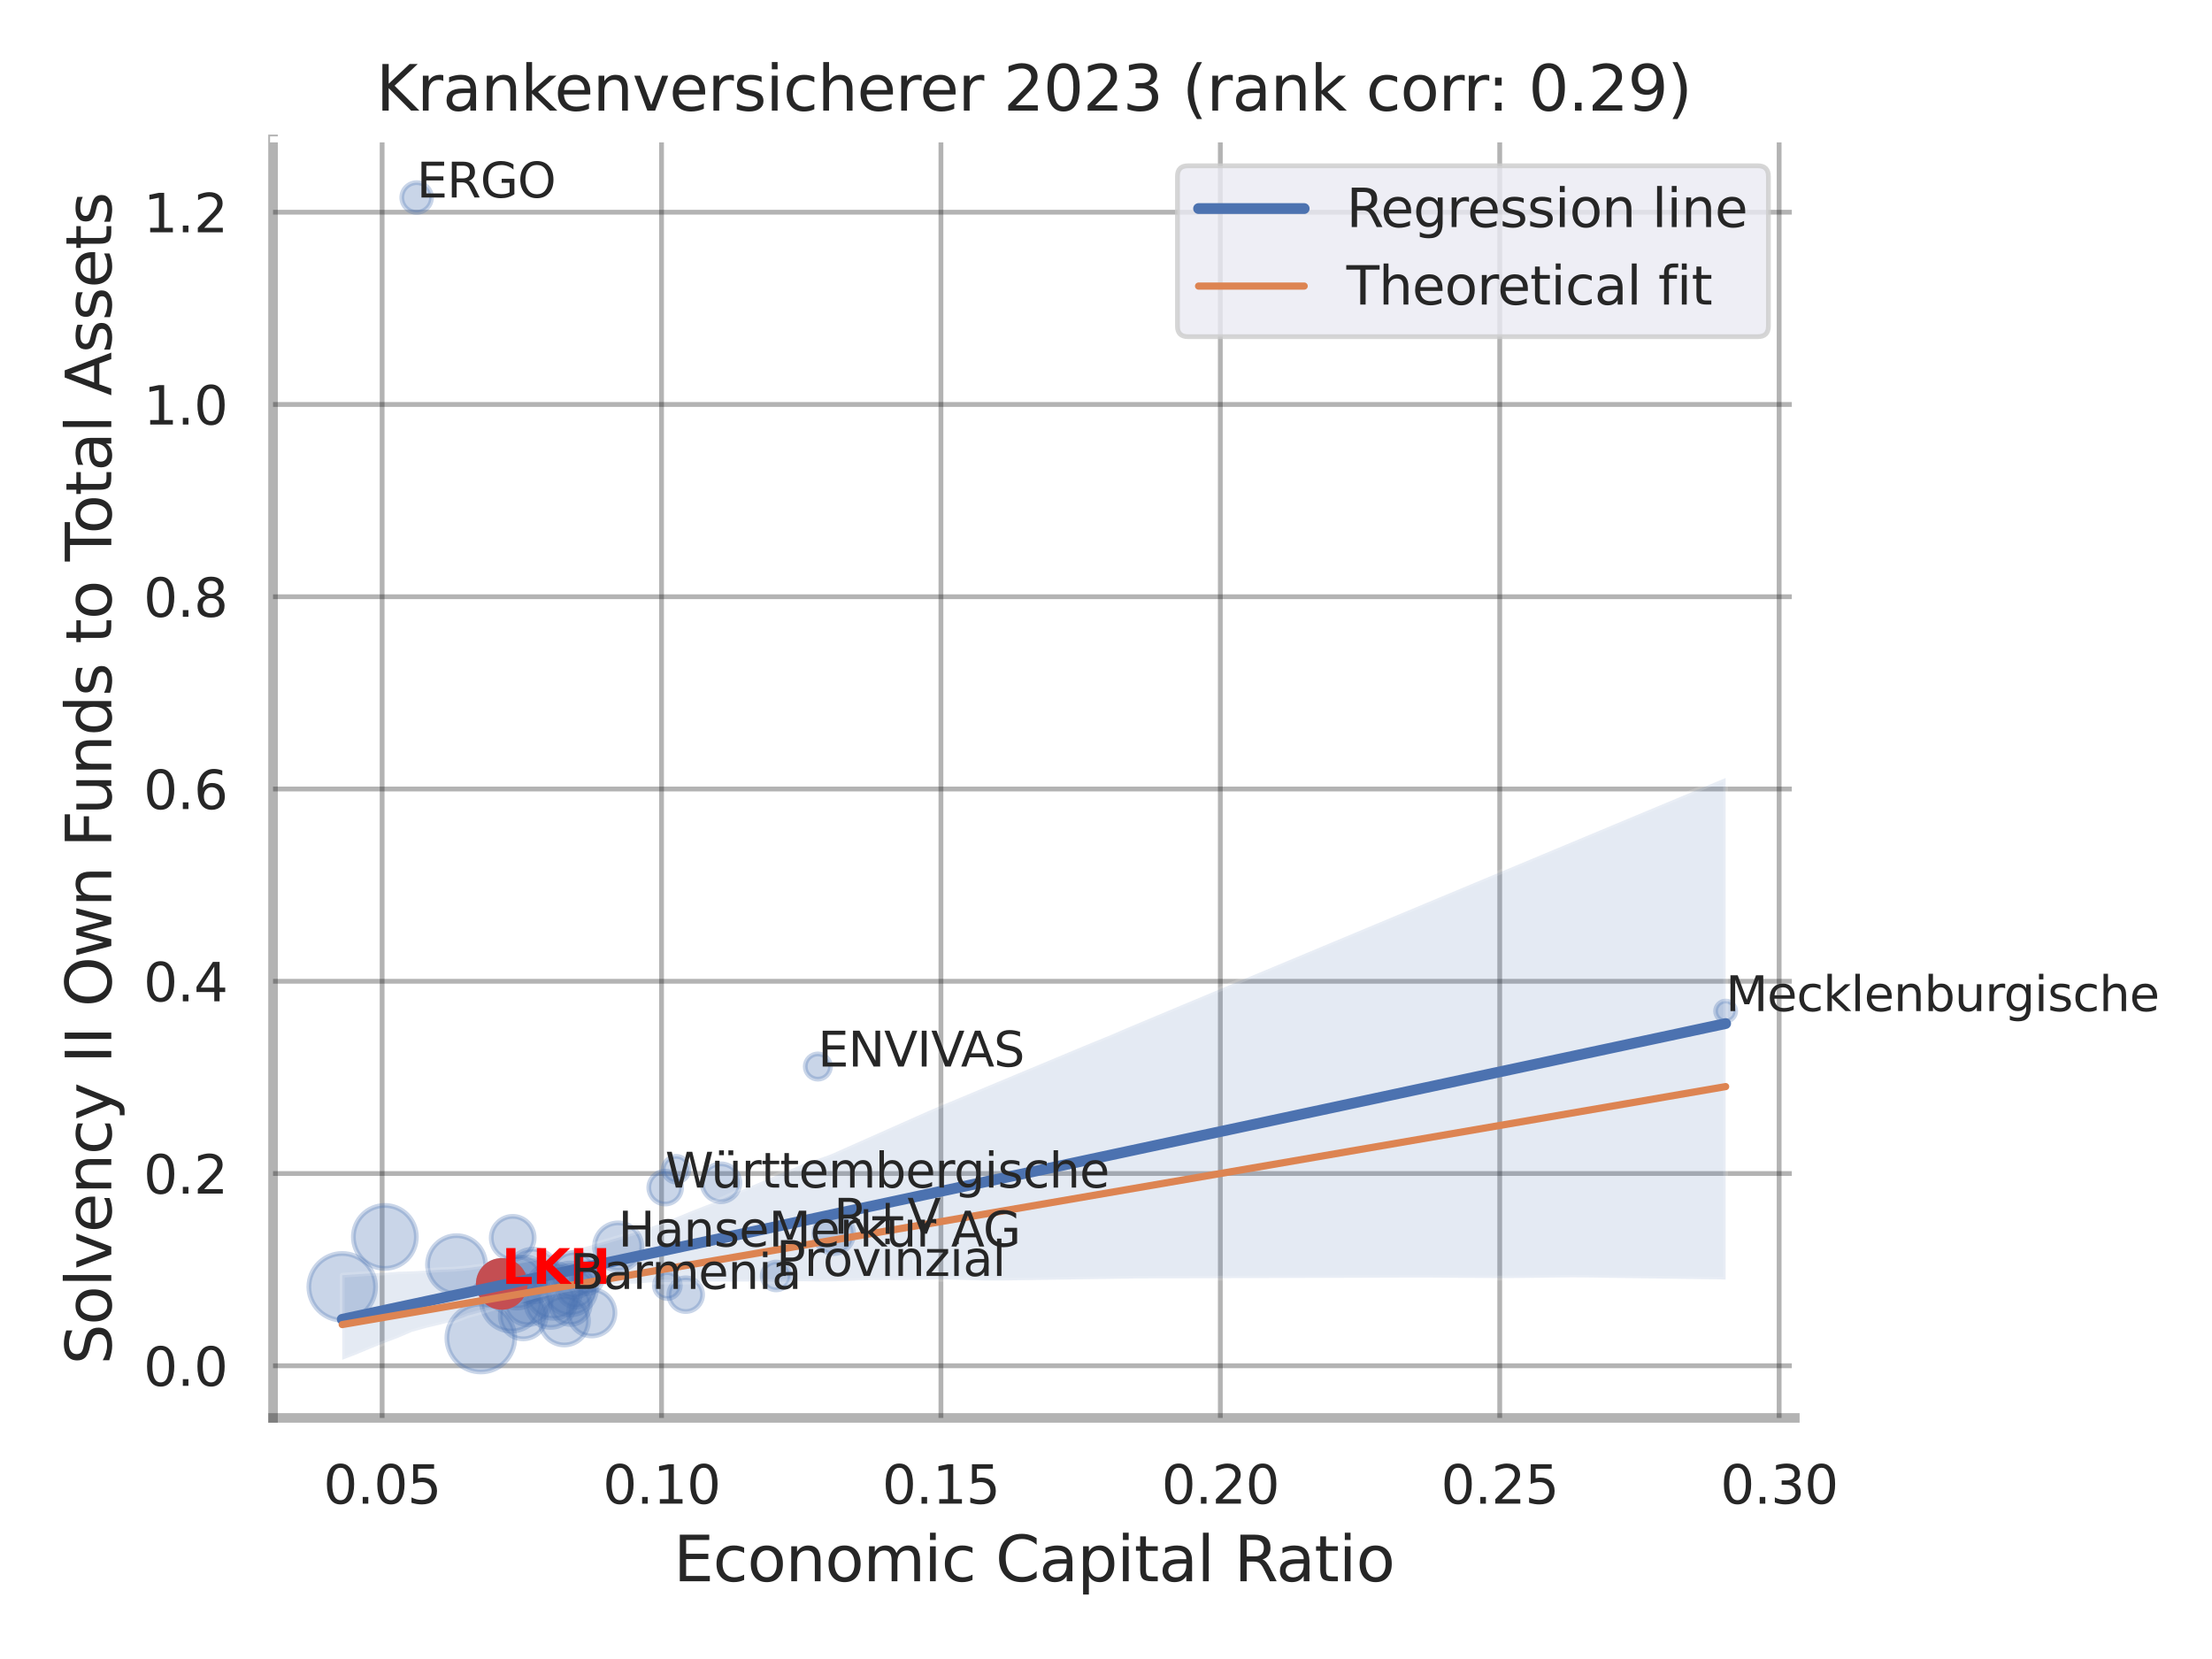 <?xml version="1.0" encoding="utf-8" standalone="no"?>
<!DOCTYPE svg PUBLIC "-//W3C//DTD SVG 1.1//EN"
  "http://www.w3.org/Graphics/SVG/1.1/DTD/svg11.dtd">
<svg xmlns:xlink="http://www.w3.org/1999/xlink" width="460.8pt" height="345.6pt" viewBox="0 0 460.8 345.6" xmlns="http://www.w3.org/2000/svg" version="1.1">
 <defs>
  <style type="text/css">*{stroke-linejoin: round; stroke-linecap: butt}</style>
 </defs>
 <g id="figure_1">
  <g id="patch_1">
   <path d="M 0 345.6 
L 460.8 345.6 
L 460.8 0 
L 0 0 
z
" style="fill: #ffffff"/>
  </g>
  <g id="axes_1">
   <g id="patch_2">
    <path d="M 56.88 295.38 
L 373.893 295.38 
L 373.893 29.04 
L 56.88 29.04 
z
" style="fill: #ffffff"/>
   </g>
   <g id="matplotlib.axis_1">
    <g id="xtick_1">
     <g id="line2d_1">
      <path d="M 79.605 295.38 
L 79.605 29.04 
" clip-path="url(#p6305330f8e)" style="fill: none; stroke: #000000; stroke-opacity: 0.3; stroke-linecap: round"/>
     </g>
     <g id="text_1">
      <!-- 0.05 -->
      <g style="fill: #262626" transform="translate(67.359 313.238) scale(0.11 -0.11)">
       <defs>
        <path id="DejaVuSans-30" d="M 2034 4250 
Q 1547 4250 1301 3770 
Q 1056 3291 1056 2328 
Q 1056 1369 1301 889 
Q 1547 409 2034 409 
Q 2525 409 2770 889 
Q 3016 1369 3016 2328 
Q 3016 3291 2770 3770 
Q 2525 4250 2034 4250 
z
M 2034 4750 
Q 2819 4750 3233 4129 
Q 3647 3509 3647 2328 
Q 3647 1150 3233 529 
Q 2819 -91 2034 -91 
Q 1250 -91 836 529 
Q 422 1150 422 2328 
Q 422 3509 836 4129 
Q 1250 4750 2034 4750 
z
" transform="scale(0.016)"/>
        <path id="DejaVuSans-2e" d="M 684 794 
L 1344 794 
L 1344 0 
L 684 0 
L 684 794 
z
" transform="scale(0.016)"/>
        <path id="DejaVuSans-35" d="M 691 4666 
L 3169 4666 
L 3169 4134 
L 1269 4134 
L 1269 2991 
Q 1406 3038 1543 3061 
Q 1681 3084 1819 3084 
Q 2600 3084 3056 2656 
Q 3513 2228 3513 1497 
Q 3513 744 3044 326 
Q 2575 -91 1722 -91 
Q 1428 -91 1123 -41 
Q 819 9 494 109 
L 494 744 
Q 775 591 1075 516 
Q 1375 441 1709 441 
Q 2250 441 2565 725 
Q 2881 1009 2881 1497 
Q 2881 1984 2565 2268 
Q 2250 2553 1709 2553 
Q 1456 2553 1204 2497 
Q 953 2441 691 2322 
L 691 4666 
z
" transform="scale(0.016)"/>
       </defs>
       <use xlink:href="#DejaVuSans-30"/>
       <use xlink:href="#DejaVuSans-2e" x="63.623"/>
       <use xlink:href="#DejaVuSans-30" x="95.41"/>
       <use xlink:href="#DejaVuSans-35" x="159.033"/>
      </g>
     </g>
    </g>
    <g id="xtick_2">
     <g id="line2d_2">
      <path d="M 137.809 295.38 
L 137.809 29.04 
" clip-path="url(#p6305330f8e)" style="fill: none; stroke: #000000; stroke-opacity: 0.3; stroke-linecap: round"/>
     </g>
     <g id="text_2">
      <!-- 0.10 -->
      <g style="fill: #262626" transform="translate(125.563 313.238) scale(0.11 -0.11)">
       <defs>
        <path id="DejaVuSans-31" d="M 794 531 
L 1825 531 
L 1825 4091 
L 703 3866 
L 703 4441 
L 1819 4666 
L 2450 4666 
L 2450 531 
L 3481 531 
L 3481 0 
L 794 0 
L 794 531 
z
" transform="scale(0.016)"/>
       </defs>
       <use xlink:href="#DejaVuSans-30"/>
       <use xlink:href="#DejaVuSans-2e" x="63.623"/>
       <use xlink:href="#DejaVuSans-31" x="95.41"/>
       <use xlink:href="#DejaVuSans-30" x="159.033"/>
      </g>
     </g>
    </g>
    <g id="xtick_3">
     <g id="line2d_3">
      <path d="M 196.013 295.38 
L 196.013 29.04 
" clip-path="url(#p6305330f8e)" style="fill: none; stroke: #000000; stroke-opacity: 0.3; stroke-linecap: round"/>
     </g>
     <g id="text_3">
      <!-- 0.15 -->
      <g style="fill: #262626" transform="translate(183.767 313.238) scale(0.11 -0.11)">
       <use xlink:href="#DejaVuSans-30"/>
       <use xlink:href="#DejaVuSans-2e" x="63.623"/>
       <use xlink:href="#DejaVuSans-31" x="95.41"/>
       <use xlink:href="#DejaVuSans-35" x="159.033"/>
      </g>
     </g>
    </g>
    <g id="xtick_4">
     <g id="line2d_4">
      <path d="M 254.217 295.38 
L 254.217 29.04 
" clip-path="url(#p6305330f8e)" style="fill: none; stroke: #000000; stroke-opacity: 0.3; stroke-linecap: round"/>
     </g>
     <g id="text_4">
      <!-- 0.20 -->
      <g style="fill: #262626" transform="translate(241.971 313.238) scale(0.11 -0.11)">
       <defs>
        <path id="DejaVuSans-32" d="M 1228 531 
L 3431 531 
L 3431 0 
L 469 0 
L 469 531 
Q 828 903 1448 1529 
Q 2069 2156 2228 2338 
Q 2531 2678 2651 2914 
Q 2772 3150 2772 3378 
Q 2772 3750 2511 3984 
Q 2250 4219 1831 4219 
Q 1534 4219 1204 4116 
Q 875 4013 500 3803 
L 500 4441 
Q 881 4594 1212 4672 
Q 1544 4750 1819 4750 
Q 2544 4750 2975 4387 
Q 3406 4025 3406 3419 
Q 3406 3131 3298 2873 
Q 3191 2616 2906 2266 
Q 2828 2175 2409 1742 
Q 1991 1309 1228 531 
z
" transform="scale(0.016)"/>
       </defs>
       <use xlink:href="#DejaVuSans-30"/>
       <use xlink:href="#DejaVuSans-2e" x="63.623"/>
       <use xlink:href="#DejaVuSans-32" x="95.41"/>
       <use xlink:href="#DejaVuSans-30" x="159.033"/>
      </g>
     </g>
    </g>
    <g id="xtick_5">
     <g id="line2d_5">
      <path d="M 312.421 295.38 
L 312.421 29.04 
" clip-path="url(#p6305330f8e)" style="fill: none; stroke: #000000; stroke-opacity: 0.3; stroke-linecap: round"/>
     </g>
     <g id="text_5">
      <!-- 0.25 -->
      <g style="fill: #262626" transform="translate(300.175 313.238) scale(0.11 -0.11)">
       <use xlink:href="#DejaVuSans-30"/>
       <use xlink:href="#DejaVuSans-2e" x="63.623"/>
       <use xlink:href="#DejaVuSans-32" x="95.41"/>
       <use xlink:href="#DejaVuSans-35" x="159.033"/>
      </g>
     </g>
    </g>
    <g id="xtick_6">
     <g id="line2d_6">
      <path d="M 370.625 295.38 
L 370.625 29.04 
" clip-path="url(#p6305330f8e)" style="fill: none; stroke: #000000; stroke-opacity: 0.3; stroke-linecap: round"/>
     </g>
     <g id="text_6">
      <!-- 0.30 -->
      <g style="fill: #262626" transform="translate(358.379 313.238) scale(0.11 -0.11)">
       <defs>
        <path id="DejaVuSans-33" d="M 2597 2516 
Q 3050 2419 3304 2112 
Q 3559 1806 3559 1356 
Q 3559 666 3084 287 
Q 2609 -91 1734 -91 
Q 1441 -91 1130 -33 
Q 819 25 488 141 
L 488 750 
Q 750 597 1062 519 
Q 1375 441 1716 441 
Q 2309 441 2620 675 
Q 2931 909 2931 1356 
Q 2931 1769 2642 2001 
Q 2353 2234 1838 2234 
L 1294 2234 
L 1294 2753 
L 1863 2753 
Q 2328 2753 2575 2939 
Q 2822 3125 2822 3475 
Q 2822 3834 2567 4026 
Q 2313 4219 1838 4219 
Q 1578 4219 1281 4162 
Q 984 4106 628 3988 
L 628 4550 
Q 988 4650 1302 4700 
Q 1616 4750 1894 4750 
Q 2613 4750 3031 4423 
Q 3450 4097 3450 3541 
Q 3450 3153 3228 2886 
Q 3006 2619 2597 2516 
z
" transform="scale(0.016)"/>
       </defs>
       <use xlink:href="#DejaVuSans-30"/>
       <use xlink:href="#DejaVuSans-2e" x="63.623"/>
       <use xlink:href="#DejaVuSans-33" x="95.41"/>
       <use xlink:href="#DejaVuSans-30" x="159.033"/>
      </g>
     </g>
    </g>
    <g id="text_7">
     <!-- Economic Capital Ratio -->
     <g style="fill: #262626" transform="translate(140.312 329.404) scale(0.13 -0.13)">
      <defs>
       <path id="DejaVuSans-45" d="M 628 4666 
L 3578 4666 
L 3578 4134 
L 1259 4134 
L 1259 2753 
L 3481 2753 
L 3481 2222 
L 1259 2222 
L 1259 531 
L 3634 531 
L 3634 0 
L 628 0 
L 628 4666 
z
" transform="scale(0.016)"/>
       <path id="DejaVuSans-63" d="M 3122 3366 
L 3122 2828 
Q 2878 2963 2633 3030 
Q 2388 3097 2138 3097 
Q 1578 3097 1268 2742 
Q 959 2388 959 1747 
Q 959 1106 1268 751 
Q 1578 397 2138 397 
Q 2388 397 2633 464 
Q 2878 531 3122 666 
L 3122 134 
Q 2881 22 2623 -34 
Q 2366 -91 2075 -91 
Q 1284 -91 818 406 
Q 353 903 353 1747 
Q 353 2603 823 3093 
Q 1294 3584 2113 3584 
Q 2378 3584 2631 3529 
Q 2884 3475 3122 3366 
z
" transform="scale(0.016)"/>
       <path id="DejaVuSans-6f" d="M 1959 3097 
Q 1497 3097 1228 2736 
Q 959 2375 959 1747 
Q 959 1119 1226 758 
Q 1494 397 1959 397 
Q 2419 397 2687 759 
Q 2956 1122 2956 1747 
Q 2956 2369 2687 2733 
Q 2419 3097 1959 3097 
z
M 1959 3584 
Q 2709 3584 3137 3096 
Q 3566 2609 3566 1747 
Q 3566 888 3137 398 
Q 2709 -91 1959 -91 
Q 1206 -91 779 398 
Q 353 888 353 1747 
Q 353 2609 779 3096 
Q 1206 3584 1959 3584 
z
" transform="scale(0.016)"/>
       <path id="DejaVuSans-6e" d="M 3513 2113 
L 3513 0 
L 2938 0 
L 2938 2094 
Q 2938 2591 2744 2837 
Q 2550 3084 2163 3084 
Q 1697 3084 1428 2787 
Q 1159 2491 1159 1978 
L 1159 0 
L 581 0 
L 581 3500 
L 1159 3500 
L 1159 2956 
Q 1366 3272 1645 3428 
Q 1925 3584 2291 3584 
Q 2894 3584 3203 3211 
Q 3513 2838 3513 2113 
z
" transform="scale(0.016)"/>
       <path id="DejaVuSans-6d" d="M 3328 2828 
Q 3544 3216 3844 3400 
Q 4144 3584 4550 3584 
Q 5097 3584 5394 3201 
Q 5691 2819 5691 2113 
L 5691 0 
L 5113 0 
L 5113 2094 
Q 5113 2597 4934 2840 
Q 4756 3084 4391 3084 
Q 3944 3084 3684 2787 
Q 3425 2491 3425 1978 
L 3425 0 
L 2847 0 
L 2847 2094 
Q 2847 2600 2669 2842 
Q 2491 3084 2119 3084 
Q 1678 3084 1418 2786 
Q 1159 2488 1159 1978 
L 1159 0 
L 581 0 
L 581 3500 
L 1159 3500 
L 1159 2956 
Q 1356 3278 1631 3431 
Q 1906 3584 2284 3584 
Q 2666 3584 2933 3390 
Q 3200 3197 3328 2828 
z
" transform="scale(0.016)"/>
       <path id="DejaVuSans-69" d="M 603 3500 
L 1178 3500 
L 1178 0 
L 603 0 
L 603 3500 
z
M 603 4863 
L 1178 4863 
L 1178 4134 
L 603 4134 
L 603 4863 
z
" transform="scale(0.016)"/>
       <path id="DejaVuSans-20" transform="scale(0.016)"/>
       <path id="DejaVuSans-43" d="M 4122 4306 
L 4122 3641 
Q 3803 3938 3442 4084 
Q 3081 4231 2675 4231 
Q 1875 4231 1450 3742 
Q 1025 3253 1025 2328 
Q 1025 1406 1450 917 
Q 1875 428 2675 428 
Q 3081 428 3442 575 
Q 3803 722 4122 1019 
L 4122 359 
Q 3791 134 3420 21 
Q 3050 -91 2638 -91 
Q 1578 -91 968 557 
Q 359 1206 359 2328 
Q 359 3453 968 4101 
Q 1578 4750 2638 4750 
Q 3056 4750 3426 4639 
Q 3797 4528 4122 4306 
z
" transform="scale(0.016)"/>
       <path id="DejaVuSans-61" d="M 2194 1759 
Q 1497 1759 1228 1600 
Q 959 1441 959 1056 
Q 959 750 1161 570 
Q 1363 391 1709 391 
Q 2188 391 2477 730 
Q 2766 1069 2766 1631 
L 2766 1759 
L 2194 1759 
z
M 3341 1997 
L 3341 0 
L 2766 0 
L 2766 531 
Q 2569 213 2275 61 
Q 1981 -91 1556 -91 
Q 1019 -91 701 211 
Q 384 513 384 1019 
Q 384 1609 779 1909 
Q 1175 2209 1959 2209 
L 2766 2209 
L 2766 2266 
Q 2766 2663 2505 2880 
Q 2244 3097 1772 3097 
Q 1472 3097 1187 3025 
Q 903 2953 641 2809 
L 641 3341 
Q 956 3463 1253 3523 
Q 1550 3584 1831 3584 
Q 2591 3584 2966 3190 
Q 3341 2797 3341 1997 
z
" transform="scale(0.016)"/>
       <path id="DejaVuSans-70" d="M 1159 525 
L 1159 -1331 
L 581 -1331 
L 581 3500 
L 1159 3500 
L 1159 2969 
Q 1341 3281 1617 3432 
Q 1894 3584 2278 3584 
Q 2916 3584 3314 3078 
Q 3713 2572 3713 1747 
Q 3713 922 3314 415 
Q 2916 -91 2278 -91 
Q 1894 -91 1617 61 
Q 1341 213 1159 525 
z
M 3116 1747 
Q 3116 2381 2855 2742 
Q 2594 3103 2138 3103 
Q 1681 3103 1420 2742 
Q 1159 2381 1159 1747 
Q 1159 1113 1420 752 
Q 1681 391 2138 391 
Q 2594 391 2855 752 
Q 3116 1113 3116 1747 
z
" transform="scale(0.016)"/>
       <path id="DejaVuSans-74" d="M 1172 4494 
L 1172 3500 
L 2356 3500 
L 2356 3053 
L 1172 3053 
L 1172 1153 
Q 1172 725 1289 603 
Q 1406 481 1766 481 
L 2356 481 
L 2356 0 
L 1766 0 
Q 1100 0 847 248 
Q 594 497 594 1153 
L 594 3053 
L 172 3053 
L 172 3500 
L 594 3500 
L 594 4494 
L 1172 4494 
z
" transform="scale(0.016)"/>
       <path id="DejaVuSans-6c" d="M 603 4863 
L 1178 4863 
L 1178 0 
L 603 0 
L 603 4863 
z
" transform="scale(0.016)"/>
       <path id="DejaVuSans-52" d="M 2841 2188 
Q 3044 2119 3236 1894 
Q 3428 1669 3622 1275 
L 4263 0 
L 3584 0 
L 2988 1197 
Q 2756 1666 2539 1819 
Q 2322 1972 1947 1972 
L 1259 1972 
L 1259 0 
L 628 0 
L 628 4666 
L 2053 4666 
Q 2853 4666 3247 4331 
Q 3641 3997 3641 3322 
Q 3641 2881 3436 2590 
Q 3231 2300 2841 2188 
z
M 1259 4147 
L 1259 2491 
L 2053 2491 
Q 2509 2491 2742 2702 
Q 2975 2913 2975 3322 
Q 2975 3731 2742 3939 
Q 2509 4147 2053 4147 
L 1259 4147 
z
" transform="scale(0.016)"/>
      </defs>
      <use xlink:href="#DejaVuSans-45"/>
      <use xlink:href="#DejaVuSans-63" x="63.184"/>
      <use xlink:href="#DejaVuSans-6f" x="118.164"/>
      <use xlink:href="#DejaVuSans-6e" x="179.346"/>
      <use xlink:href="#DejaVuSans-6f" x="242.725"/>
      <use xlink:href="#DejaVuSans-6d" x="303.906"/>
      <use xlink:href="#DejaVuSans-69" x="401.318"/>
      <use xlink:href="#DejaVuSans-63" x="429.102"/>
      <use xlink:href="#DejaVuSans-20" x="484.082"/>
      <use xlink:href="#DejaVuSans-43" x="515.869"/>
      <use xlink:href="#DejaVuSans-61" x="585.693"/>
      <use xlink:href="#DejaVuSans-70" x="646.973"/>
      <use xlink:href="#DejaVuSans-69" x="710.449"/>
      <use xlink:href="#DejaVuSans-74" x="738.232"/>
      <use xlink:href="#DejaVuSans-61" x="777.441"/>
      <use xlink:href="#DejaVuSans-6c" x="838.721"/>
      <use xlink:href="#DejaVuSans-20" x="866.504"/>
      <use xlink:href="#DejaVuSans-52" x="898.291"/>
      <use xlink:href="#DejaVuSans-61" x="965.523"/>
      <use xlink:href="#DejaVuSans-74" x="1026.803"/>
      <use xlink:href="#DejaVuSans-69" x="1066.012"/>
      <use xlink:href="#DejaVuSans-6f" x="1093.795"/>
     </g>
    </g>
   </g>
   <g id="matplotlib.axis_2">
    <g id="ytick_1">
     <g id="line2d_7">
      <path d="M 56.88 284.518 
L 373.893 284.518 
" clip-path="url(#p6305330f8e)" style="fill: none; stroke: #000000; stroke-opacity: 0.3; stroke-linecap: round"/>
     </g>
     <g id="text_8">
      <!-- 0.0 -->
      <g style="fill: #262626" transform="translate(29.887 288.697) scale(0.11 -0.11)">
       <use xlink:href="#DejaVuSans-30"/>
       <use xlink:href="#DejaVuSans-2e" x="63.623"/>
       <use xlink:href="#DejaVuSans-30" x="95.41"/>
      </g>
     </g>
    </g>
    <g id="ytick_2">
     <g id="line2d_8">
      <path d="M 56.88 244.466 
L 373.893 244.466 
" clip-path="url(#p6305330f8e)" style="fill: none; stroke: #000000; stroke-opacity: 0.3; stroke-linecap: round"/>
     </g>
     <g id="text_9">
      <!-- 0.2 -->
      <g style="fill: #262626" transform="translate(29.887 248.645) scale(0.11 -0.11)">
       <use xlink:href="#DejaVuSans-30"/>
       <use xlink:href="#DejaVuSans-2e" x="63.623"/>
       <use xlink:href="#DejaVuSans-32" x="95.41"/>
      </g>
     </g>
    </g>
    <g id="ytick_3">
     <g id="line2d_9">
      <path d="M 56.88 204.414 
L 373.893 204.414 
" clip-path="url(#p6305330f8e)" style="fill: none; stroke: #000000; stroke-opacity: 0.3; stroke-linecap: round"/>
     </g>
     <g id="text_10">
      <!-- 0.4 -->
      <g style="fill: #262626" transform="translate(29.887 208.593) scale(0.11 -0.11)">
       <defs>
        <path id="DejaVuSans-34" d="M 2419 4116 
L 825 1625 
L 2419 1625 
L 2419 4116 
z
M 2253 4666 
L 3047 4666 
L 3047 1625 
L 3713 1625 
L 3713 1100 
L 3047 1100 
L 3047 0 
L 2419 0 
L 2419 1100 
L 313 1100 
L 313 1709 
L 2253 4666 
z
" transform="scale(0.016)"/>
       </defs>
       <use xlink:href="#DejaVuSans-30"/>
       <use xlink:href="#DejaVuSans-2e" x="63.623"/>
       <use xlink:href="#DejaVuSans-34" x="95.41"/>
      </g>
     </g>
    </g>
    <g id="ytick_4">
     <g id="line2d_10">
      <path d="M 56.88 164.362 
L 373.893 164.362 
" clip-path="url(#p6305330f8e)" style="fill: none; stroke: #000000; stroke-opacity: 0.3; stroke-linecap: round"/>
     </g>
     <g id="text_11">
      <!-- 0.6 -->
      <g style="fill: #262626" transform="translate(29.887 168.541) scale(0.11 -0.11)">
       <defs>
        <path id="DejaVuSans-36" d="M 2113 2584 
Q 1688 2584 1439 2293 
Q 1191 2003 1191 1497 
Q 1191 994 1439 701 
Q 1688 409 2113 409 
Q 2538 409 2786 701 
Q 3034 994 3034 1497 
Q 3034 2003 2786 2293 
Q 2538 2584 2113 2584 
z
M 3366 4563 
L 3366 3988 
Q 3128 4100 2886 4159 
Q 2644 4219 2406 4219 
Q 1781 4219 1451 3797 
Q 1122 3375 1075 2522 
Q 1259 2794 1537 2939 
Q 1816 3084 2150 3084 
Q 2853 3084 3261 2657 
Q 3669 2231 3669 1497 
Q 3669 778 3244 343 
Q 2819 -91 2113 -91 
Q 1303 -91 875 529 
Q 447 1150 447 2328 
Q 447 3434 972 4092 
Q 1497 4750 2381 4750 
Q 2619 4750 2861 4703 
Q 3103 4656 3366 4563 
z
" transform="scale(0.016)"/>
       </defs>
       <use xlink:href="#DejaVuSans-30"/>
       <use xlink:href="#DejaVuSans-2e" x="63.623"/>
       <use xlink:href="#DejaVuSans-36" x="95.41"/>
      </g>
     </g>
    </g>
    <g id="ytick_5">
     <g id="line2d_11">
      <path d="M 56.88 124.31 
L 373.893 124.31 
" clip-path="url(#p6305330f8e)" style="fill: none; stroke: #000000; stroke-opacity: 0.3; stroke-linecap: round"/>
     </g>
     <g id="text_12">
      <!-- 0.8 -->
      <g style="fill: #262626" transform="translate(29.887 128.49) scale(0.11 -0.11)">
       <defs>
        <path id="DejaVuSans-38" d="M 2034 2216 
Q 1584 2216 1326 1975 
Q 1069 1734 1069 1313 
Q 1069 891 1326 650 
Q 1584 409 2034 409 
Q 2484 409 2743 651 
Q 3003 894 3003 1313 
Q 3003 1734 2745 1975 
Q 2488 2216 2034 2216 
z
M 1403 2484 
Q 997 2584 770 2862 
Q 544 3141 544 3541 
Q 544 4100 942 4425 
Q 1341 4750 2034 4750 
Q 2731 4750 3128 4425 
Q 3525 4100 3525 3541 
Q 3525 3141 3298 2862 
Q 3072 2584 2669 2484 
Q 3125 2378 3379 2068 
Q 3634 1759 3634 1313 
Q 3634 634 3220 271 
Q 2806 -91 2034 -91 
Q 1263 -91 848 271 
Q 434 634 434 1313 
Q 434 1759 690 2068 
Q 947 2378 1403 2484 
z
M 1172 3481 
Q 1172 3119 1398 2916 
Q 1625 2713 2034 2713 
Q 2441 2713 2670 2916 
Q 2900 3119 2900 3481 
Q 2900 3844 2670 4047 
Q 2441 4250 2034 4250 
Q 1625 4250 1398 4047 
Q 1172 3844 1172 3481 
z
" transform="scale(0.016)"/>
       </defs>
       <use xlink:href="#DejaVuSans-30"/>
       <use xlink:href="#DejaVuSans-2e" x="63.623"/>
       <use xlink:href="#DejaVuSans-38" x="95.41"/>
      </g>
     </g>
    </g>
    <g id="ytick_6">
     <g id="line2d_12">
      <path d="M 56.88 84.259 
L 373.893 84.259 
" clip-path="url(#p6305330f8e)" style="fill: none; stroke: #000000; stroke-opacity: 0.3; stroke-linecap: round"/>
     </g>
     <g id="text_13">
      <!-- 1.0 -->
      <g style="fill: #262626" transform="translate(29.887 88.438) scale(0.11 -0.11)">
       <use xlink:href="#DejaVuSans-31"/>
       <use xlink:href="#DejaVuSans-2e" x="63.623"/>
       <use xlink:href="#DejaVuSans-30" x="95.41"/>
      </g>
     </g>
    </g>
    <g id="ytick_7">
     <g id="line2d_13">
      <path d="M 56.88 44.207 
L 373.893 44.207 
" clip-path="url(#p6305330f8e)" style="fill: none; stroke: #000000; stroke-opacity: 0.3; stroke-linecap: round"/>
     </g>
     <g id="text_14">
      <!-- 1.2 -->
      <g style="fill: #262626" transform="translate(29.887 48.386) scale(0.11 -0.11)">
       <use xlink:href="#DejaVuSans-31"/>
       <use xlink:href="#DejaVuSans-2e" x="63.623"/>
       <use xlink:href="#DejaVuSans-32" x="95.41"/>
      </g>
     </g>
    </g>
    <g id="text_15">
     <!-- Solvency II Own Funds to Total Assets -->
     <g style="fill: #262626" transform="translate(23.183 284.278) rotate(-90) scale(0.13 -0.13)">
      <defs>
       <path id="DejaVuSans-53" d="M 3425 4513 
L 3425 3897 
Q 3066 4069 2747 4153 
Q 2428 4238 2131 4238 
Q 1616 4238 1336 4038 
Q 1056 3838 1056 3469 
Q 1056 3159 1242 3001 
Q 1428 2844 1947 2747 
L 2328 2669 
Q 3034 2534 3370 2195 
Q 3706 1856 3706 1288 
Q 3706 609 3251 259 
Q 2797 -91 1919 -91 
Q 1588 -91 1214 -16 
Q 841 59 441 206 
L 441 856 
Q 825 641 1194 531 
Q 1563 422 1919 422 
Q 2459 422 2753 634 
Q 3047 847 3047 1241 
Q 3047 1584 2836 1778 
Q 2625 1972 2144 2069 
L 1759 2144 
Q 1053 2284 737 2584 
Q 422 2884 422 3419 
Q 422 4038 858 4394 
Q 1294 4750 2059 4750 
Q 2388 4750 2728 4690 
Q 3069 4631 3425 4513 
z
" transform="scale(0.016)"/>
       <path id="DejaVuSans-76" d="M 191 3500 
L 800 3500 
L 1894 563 
L 2988 3500 
L 3597 3500 
L 2284 0 
L 1503 0 
L 191 3500 
z
" transform="scale(0.016)"/>
       <path id="DejaVuSans-65" d="M 3597 1894 
L 3597 1613 
L 953 1613 
Q 991 1019 1311 708 
Q 1631 397 2203 397 
Q 2534 397 2845 478 
Q 3156 559 3463 722 
L 3463 178 
Q 3153 47 2828 -22 
Q 2503 -91 2169 -91 
Q 1331 -91 842 396 
Q 353 884 353 1716 
Q 353 2575 817 3079 
Q 1281 3584 2069 3584 
Q 2775 3584 3186 3129 
Q 3597 2675 3597 1894 
z
M 3022 2063 
Q 3016 2534 2758 2815 
Q 2500 3097 2075 3097 
Q 1594 3097 1305 2825 
Q 1016 2553 972 2059 
L 3022 2063 
z
" transform="scale(0.016)"/>
       <path id="DejaVuSans-79" d="M 2059 -325 
Q 1816 -950 1584 -1140 
Q 1353 -1331 966 -1331 
L 506 -1331 
L 506 -850 
L 844 -850 
Q 1081 -850 1212 -737 
Q 1344 -625 1503 -206 
L 1606 56 
L 191 3500 
L 800 3500 
L 1894 763 
L 2988 3500 
L 3597 3500 
L 2059 -325 
z
" transform="scale(0.016)"/>
       <path id="DejaVuSans-49" d="M 628 4666 
L 1259 4666 
L 1259 0 
L 628 0 
L 628 4666 
z
" transform="scale(0.016)"/>
       <path id="DejaVuSans-4f" d="M 2522 4238 
Q 1834 4238 1429 3725 
Q 1025 3213 1025 2328 
Q 1025 1447 1429 934 
Q 1834 422 2522 422 
Q 3209 422 3611 934 
Q 4013 1447 4013 2328 
Q 4013 3213 3611 3725 
Q 3209 4238 2522 4238 
z
M 2522 4750 
Q 3503 4750 4090 4092 
Q 4678 3434 4678 2328 
Q 4678 1225 4090 567 
Q 3503 -91 2522 -91 
Q 1538 -91 948 565 
Q 359 1222 359 2328 
Q 359 3434 948 4092 
Q 1538 4750 2522 4750 
z
" transform="scale(0.016)"/>
       <path id="DejaVuSans-77" d="M 269 3500 
L 844 3500 
L 1563 769 
L 2278 3500 
L 2956 3500 
L 3675 769 
L 4391 3500 
L 4966 3500 
L 4050 0 
L 3372 0 
L 2619 2869 
L 1863 0 
L 1184 0 
L 269 3500 
z
" transform="scale(0.016)"/>
       <path id="DejaVuSans-46" d="M 628 4666 
L 3309 4666 
L 3309 4134 
L 1259 4134 
L 1259 2759 
L 3109 2759 
L 3109 2228 
L 1259 2228 
L 1259 0 
L 628 0 
L 628 4666 
z
" transform="scale(0.016)"/>
       <path id="DejaVuSans-75" d="M 544 1381 
L 544 3500 
L 1119 3500 
L 1119 1403 
Q 1119 906 1312 657 
Q 1506 409 1894 409 
Q 2359 409 2629 706 
Q 2900 1003 2900 1516 
L 2900 3500 
L 3475 3500 
L 3475 0 
L 2900 0 
L 2900 538 
Q 2691 219 2414 64 
Q 2138 -91 1772 -91 
Q 1169 -91 856 284 
Q 544 659 544 1381 
z
M 1991 3584 
L 1991 3584 
z
" transform="scale(0.016)"/>
       <path id="DejaVuSans-64" d="M 2906 2969 
L 2906 4863 
L 3481 4863 
L 3481 0 
L 2906 0 
L 2906 525 
Q 2725 213 2448 61 
Q 2172 -91 1784 -91 
Q 1150 -91 751 415 
Q 353 922 353 1747 
Q 353 2572 751 3078 
Q 1150 3584 1784 3584 
Q 2172 3584 2448 3432 
Q 2725 3281 2906 2969 
z
M 947 1747 
Q 947 1113 1208 752 
Q 1469 391 1925 391 
Q 2381 391 2643 752 
Q 2906 1113 2906 1747 
Q 2906 2381 2643 2742 
Q 2381 3103 1925 3103 
Q 1469 3103 1208 2742 
Q 947 2381 947 1747 
z
" transform="scale(0.016)"/>
       <path id="DejaVuSans-73" d="M 2834 3397 
L 2834 2853 
Q 2591 2978 2328 3040 
Q 2066 3103 1784 3103 
Q 1356 3103 1142 2972 
Q 928 2841 928 2578 
Q 928 2378 1081 2264 
Q 1234 2150 1697 2047 
L 1894 2003 
Q 2506 1872 2764 1633 
Q 3022 1394 3022 966 
Q 3022 478 2636 193 
Q 2250 -91 1575 -91 
Q 1294 -91 989 -36 
Q 684 19 347 128 
L 347 722 
Q 666 556 975 473 
Q 1284 391 1588 391 
Q 1994 391 2212 530 
Q 2431 669 2431 922 
Q 2431 1156 2273 1281 
Q 2116 1406 1581 1522 
L 1381 1569 
Q 847 1681 609 1914 
Q 372 2147 372 2553 
Q 372 3047 722 3315 
Q 1072 3584 1716 3584 
Q 2034 3584 2315 3537 
Q 2597 3491 2834 3397 
z
" transform="scale(0.016)"/>
       <path id="DejaVuSans-54" d="M -19 4666 
L 3928 4666 
L 3928 4134 
L 2272 4134 
L 2272 0 
L 1638 0 
L 1638 4134 
L -19 4134 
L -19 4666 
z
" transform="scale(0.016)"/>
       <path id="DejaVuSans-41" d="M 2188 4044 
L 1331 1722 
L 3047 1722 
L 2188 4044 
z
M 1831 4666 
L 2547 4666 
L 4325 0 
L 3669 0 
L 3244 1197 
L 1141 1197 
L 716 0 
L 50 0 
L 1831 4666 
z
" transform="scale(0.016)"/>
      </defs>
      <use xlink:href="#DejaVuSans-53"/>
      <use xlink:href="#DejaVuSans-6f" x="63.477"/>
      <use xlink:href="#DejaVuSans-6c" x="124.658"/>
      <use xlink:href="#DejaVuSans-76" x="152.441"/>
      <use xlink:href="#DejaVuSans-65" x="211.621"/>
      <use xlink:href="#DejaVuSans-6e" x="273.145"/>
      <use xlink:href="#DejaVuSans-63" x="336.523"/>
      <use xlink:href="#DejaVuSans-79" x="391.504"/>
      <use xlink:href="#DejaVuSans-20" x="450.684"/>
      <use xlink:href="#DejaVuSans-49" x="482.471"/>
      <use xlink:href="#DejaVuSans-49" x="511.963"/>
      <use xlink:href="#DejaVuSans-20" x="541.455"/>
      <use xlink:href="#DejaVuSans-4f" x="573.242"/>
      <use xlink:href="#DejaVuSans-77" x="651.953"/>
      <use xlink:href="#DejaVuSans-6e" x="733.74"/>
      <use xlink:href="#DejaVuSans-20" x="797.119"/>
      <use xlink:href="#DejaVuSans-46" x="828.906"/>
      <use xlink:href="#DejaVuSans-75" x="880.926"/>
      <use xlink:href="#DejaVuSans-6e" x="944.305"/>
      <use xlink:href="#DejaVuSans-64" x="1007.684"/>
      <use xlink:href="#DejaVuSans-73" x="1071.16"/>
      <use xlink:href="#DejaVuSans-20" x="1123.26"/>
      <use xlink:href="#DejaVuSans-74" x="1155.047"/>
      <use xlink:href="#DejaVuSans-6f" x="1194.256"/>
      <use xlink:href="#DejaVuSans-20" x="1255.438"/>
      <use xlink:href="#DejaVuSans-54" x="1287.225"/>
      <use xlink:href="#DejaVuSans-6f" x="1331.309"/>
      <use xlink:href="#DejaVuSans-74" x="1392.49"/>
      <use xlink:href="#DejaVuSans-61" x="1431.699"/>
      <use xlink:href="#DejaVuSans-6c" x="1492.979"/>
      <use xlink:href="#DejaVuSans-20" x="1520.762"/>
      <use xlink:href="#DejaVuSans-41" x="1552.549"/>
      <use xlink:href="#DejaVuSans-73" x="1620.957"/>
      <use xlink:href="#DejaVuSans-73" x="1673.057"/>
      <use xlink:href="#DejaVuSans-65" x="1725.156"/>
      <use xlink:href="#DejaVuSans-74" x="1786.68"/>
      <use xlink:href="#DejaVuSans-73" x="1825.889"/>
     </g>
    </g>
   </g>
   <g id="PathCollection_1">
    <path d="M 111.01 271.208 
C 112.465 271.208 113.861 270.63 114.889 269.602 
C 115.918 268.573 116.496 267.177 116.496 265.722 
C 116.496 264.267 115.918 262.872 114.889 261.843 
C 113.861 260.814 112.465 260.236 111.01 260.236 
C 109.555 260.236 108.159 260.814 107.131 261.843 
C 106.102 262.872 105.524 264.267 105.524 265.722 
C 105.524 267.177 106.102 268.573 107.131 269.602 
C 108.159 270.63 109.555 271.208 111.01 271.208 
z
" clip-path="url(#p6305330f8e)" style="fill: #4c72b0; fill-opacity: 0.3; stroke: #4c72b0; stroke-opacity: 0.3"/>
    <path d="M 106.511 277.288 
C 108.161 277.288 109.744 276.632 110.911 275.465 
C 112.078 274.298 112.734 272.715 112.734 271.065 
C 112.734 269.414 112.078 267.831 110.911 266.664 
C 109.744 265.497 108.161 264.841 106.511 264.841 
C 104.86 264.841 103.277 265.497 102.11 266.664 
C 100.943 267.831 100.287 269.414 100.287 271.065 
C 100.287 272.715 100.943 274.298 102.11 275.465 
C 103.277 276.632 104.86 277.288 106.511 277.288 
z
" clip-path="url(#p6305330f8e)" style="fill: #4c72b0; fill-opacity: 0.3; stroke: #4c72b0; stroke-opacity: 0.3"/>
    <path d="M 115.278 274.625 
C 116.796 274.625 118.251 274.022 119.324 272.949 
C 120.397 271.876 121 270.42 121 268.903 
C 121 267.385 120.397 265.93 119.324 264.857 
C 118.251 263.783 116.796 263.181 115.278 263.181 
C 113.761 263.181 112.305 263.783 111.232 264.857 
C 110.159 265.93 109.556 267.385 109.556 268.903 
C 109.556 270.42 110.159 271.876 111.232 272.949 
C 112.305 274.022 113.761 274.625 115.278 274.625 
z
" clip-path="url(#p6305330f8e)" style="fill: #4c72b0; fill-opacity: 0.3; stroke: #4c72b0; stroke-opacity: 0.3"/>
    <path d="M 104.523 272.346 
C 105.817 272.346 107.059 271.832 107.975 270.917 
C 108.89 270.001 109.405 268.759 109.405 267.464 
C 109.405 266.17 108.89 264.928 107.975 264.012 
C 107.059 263.097 105.817 262.582 104.523 262.582 
C 103.228 262.582 101.986 263.097 101.071 264.012 
C 100.155 264.928 99.641 266.17 99.641 267.464 
C 99.641 268.759 100.155 270.001 101.071 270.917 
C 101.986 271.832 103.228 272.346 104.523 272.346 
z
" clip-path="url(#p6305330f8e)" style="fill: #4c72b0; fill-opacity: 0.3; stroke: #4c72b0; stroke-opacity: 0.3"/>
    <path d="M 100.165 285.805 
C 102.04 285.805 103.839 285.06 105.165 283.734 
C 106.491 282.408 107.236 280.609 107.236 278.734 
C 107.236 276.859 106.491 275.06 105.165 273.734 
C 103.839 272.408 102.04 271.663 100.165 271.663 
C 98.29 271.663 96.491 272.408 95.165 273.734 
C 93.839 275.06 93.094 276.859 93.094 278.734 
C 93.094 280.609 93.839 282.408 95.165 283.734 
C 96.491 285.06 98.29 285.805 100.165 285.805 
z
" clip-path="url(#p6305330f8e)" style="fill: #4c72b0; fill-opacity: 0.3; stroke: #4c72b0; stroke-opacity: 0.3"/>
    <path d="M 80.173 264.233 
C 81.913 264.233 83.582 263.542 84.812 262.312 
C 86.042 261.082 86.734 259.413 86.734 257.673 
C 86.734 255.933 86.042 254.264 84.812 253.033 
C 83.582 251.803 81.913 251.112 80.173 251.112 
C 78.433 251.112 76.764 251.803 75.534 253.033 
C 74.303 254.264 73.612 255.933 73.612 257.673 
C 73.612 259.413 74.303 261.082 75.534 262.312 
C 76.764 263.542 78.433 264.233 80.173 264.233 
z
" clip-path="url(#p6305330f8e)" style="fill: #4c72b0; fill-opacity: 0.3; stroke: #4c72b0; stroke-opacity: 0.3"/>
    <path d="M 106.804 262.333 
C 107.99 262.333 109.127 261.862 109.965 261.024 
C 110.804 260.185 111.275 259.048 111.275 257.862 
C 111.275 256.677 110.804 255.539 109.965 254.701 
C 109.127 253.863 107.99 253.392 106.804 253.392 
C 105.618 253.392 104.481 253.863 103.643 254.701 
C 102.804 255.539 102.333 256.677 102.333 257.862 
C 102.333 259.048 102.804 260.185 103.643 261.024 
C 104.481 261.862 105.618 262.333 106.804 262.333 
z
" clip-path="url(#p6305330f8e)" style="fill: #4c72b0; fill-opacity: 0.3; stroke: #4c72b0; stroke-opacity: 0.3"/>
    <path d="M 108.997 278.904 
C 110.266 278.904 111.484 278.4 112.381 277.502 
C 113.278 276.605 113.782 275.388 113.782 274.119 
C 113.782 272.85 113.278 271.633 112.381 270.735 
C 111.484 269.838 110.266 269.334 108.997 269.334 
C 107.728 269.334 106.511 269.838 105.614 270.735 
C 104.716 271.633 104.212 272.85 104.212 274.119 
C 104.212 275.388 104.716 276.605 105.614 277.502 
C 106.511 278.4 107.728 278.904 108.997 278.904 
z
" clip-path="url(#p6305330f8e)" style="fill: #4c72b0; fill-opacity: 0.3; stroke: #4c72b0; stroke-opacity: 0.3"/>
    <path d="M 114.694 276.523 
C 116.061 276.523 117.373 275.98 118.339 275.013 
C 119.306 274.046 119.849 272.735 119.849 271.368 
C 119.849 270 119.306 268.689 118.339 267.722 
C 117.373 266.756 116.061 266.212 114.694 266.212 
C 113.327 266.212 112.015 266.756 111.049 267.722 
C 110.082 268.689 109.539 270 109.539 271.368 
C 109.539 272.735 110.082 274.046 111.049 275.013 
C 112.015 275.98 113.327 276.523 114.694 276.523 
z
" clip-path="url(#p6305330f8e)" style="fill: #4c72b0; fill-opacity: 0.3; stroke: #4c72b0; stroke-opacity: 0.3"/>
    <path d="M 71.29 275.019 
C 73.132 275.019 74.9 274.286 76.203 272.983 
C 77.506 271.68 78.238 269.913 78.238 268.07 
C 78.238 266.227 77.506 264.46 76.203 263.157 
C 74.9 261.854 73.132 261.122 71.29 261.122 
C 69.447 261.122 67.679 261.854 66.376 263.157 
C 65.073 264.46 64.341 266.227 64.341 268.07 
C 64.341 269.913 65.073 271.68 66.376 272.983 
C 67.679 274.286 69.447 275.019 71.29 275.019 
z
" clip-path="url(#p6305330f8e)" style="fill: #4c72b0; fill-opacity: 0.3; stroke: #4c72b0; stroke-opacity: 0.3"/>
    <path d="M 119.584 270.195 
C 120.813 270.195 121.992 269.707 122.862 268.837 
C 123.731 267.968 124.219 266.789 124.219 265.56 
C 124.219 264.331 123.731 263.152 122.862 262.282 
C 121.992 261.413 120.813 260.925 119.584 260.925 
C 118.355 260.925 117.176 261.413 116.307 262.282 
C 115.438 263.152 114.949 264.331 114.949 265.56 
C 114.949 266.789 115.438 267.968 116.307 268.837 
C 117.176 269.707 118.355 270.195 119.584 270.195 
z
" clip-path="url(#p6305330f8e)" style="fill: #4c72b0; fill-opacity: 0.3; stroke: #4c72b0; stroke-opacity: 0.3"/>
    <path d="M 95.107 269.493 
C 96.71 269.493 98.248 268.857 99.381 267.723 
C 100.514 266.59 101.151 265.053 101.151 263.45 
C 101.151 261.847 100.514 260.309 99.381 259.176 
C 98.248 258.043 96.71 257.406 95.107 257.406 
C 93.505 257.406 91.967 258.043 90.834 259.176 
C 89.7 260.309 89.064 261.847 89.064 263.45 
C 89.064 265.053 89.7 266.59 90.834 267.723 
C 91.967 268.857 93.505 269.493 95.107 269.493 
z
" clip-path="url(#p6305330f8e)" style="fill: #4c72b0; fill-opacity: 0.3; stroke: #4c72b0; stroke-opacity: 0.3"/>
    <path d="M 109.605 271.115 
C 110.828 271.115 112.001 270.629 112.865 269.765 
C 113.73 268.9 114.216 267.727 114.216 266.505 
C 114.216 265.282 113.73 264.109 112.865 263.245 
C 112.001 262.38 110.828 261.894 109.605 261.894 
C 108.383 261.894 107.21 262.38 106.345 263.245 
C 105.481 264.109 104.995 265.282 104.995 266.505 
C 104.995 267.727 105.481 268.9 106.345 269.765 
C 107.21 270.629 108.383 271.115 109.605 271.115 
z
" clip-path="url(#p6305330f8e)" style="fill: #4c72b0; fill-opacity: 0.3; stroke: #4c72b0; stroke-opacity: 0.3"/>
    <path d="M 118.857 275.905 
C 119.942 275.905 120.983 275.474 121.75 274.707 
C 122.517 273.94 122.948 272.899 122.948 271.814 
C 122.948 270.729 122.517 269.689 121.75 268.922 
C 120.983 268.154 119.942 267.723 118.857 267.723 
C 117.772 267.723 116.732 268.154 115.964 268.922 
C 115.197 269.689 114.766 270.729 114.766 271.814 
C 114.766 272.899 115.197 273.94 115.964 274.707 
C 116.732 275.474 117.772 275.905 118.857 275.905 
z
" clip-path="url(#p6305330f8e)" style="fill: #4c72b0; fill-opacity: 0.3; stroke: #4c72b0; stroke-opacity: 0.3"/>
    <path d="M 150.187 250.333 
C 151.231 250.333 152.233 249.918 152.972 249.179 
C 153.71 248.441 154.125 247.439 154.125 246.394 
C 154.125 245.35 153.71 244.348 152.972 243.609 
C 152.233 242.871 151.231 242.456 150.187 242.456 
C 149.142 242.456 148.14 242.871 147.402 243.609 
C 146.663 244.348 146.248 245.35 146.248 246.394 
C 146.248 247.439 146.663 248.441 147.402 249.179 
C 148.14 249.918 149.142 250.333 150.187 250.333 
z
" clip-path="url(#p6305330f8e)" style="fill: #4c72b0; fill-opacity: 0.3; stroke: #4c72b0; stroke-opacity: 0.3"/>
    <path d="M 173.693 261.146 
C 174.792 261.146 175.846 260.71 176.623 259.932 
C 177.401 259.155 177.837 258.101 177.837 257.002 
C 177.837 255.902 177.401 254.848 176.623 254.071 
C 175.846 253.293 174.792 252.857 173.693 252.857 
C 172.593 252.857 171.539 253.293 170.762 254.071 
C 169.984 254.848 169.548 255.902 169.548 257.002 
C 169.548 258.101 169.984 259.155 170.762 259.932 
C 171.539 260.71 172.593 261.146 173.693 261.146 
z
" clip-path="url(#p6305330f8e)" style="fill: #4c72b0; fill-opacity: 0.3; stroke: #4c72b0; stroke-opacity: 0.3"/>
    <path d="M 117.557 280.186 
C 118.891 280.186 120.171 279.656 121.114 278.713 
C 122.057 277.77 122.587 276.49 122.587 275.156 
C 122.587 273.822 122.057 272.543 121.114 271.599 
C 120.171 270.656 118.891 270.126 117.557 270.126 
C 116.223 270.126 114.944 270.656 114 271.599 
C 113.057 272.543 112.527 273.822 112.527 275.156 
C 112.527 276.49 113.057 277.77 114 278.713 
C 114.944 279.656 116.223 280.186 117.557 280.186 
z
" clip-path="url(#p6305330f8e)" style="fill: #4c72b0; fill-opacity: 0.3; stroke: #4c72b0; stroke-opacity: 0.3"/>
    <path d="M 139.014 270.507 
C 139.731 270.507 140.42 270.222 140.927 269.714 
C 141.435 269.207 141.72 268.518 141.72 267.801 
C 141.72 267.083 141.435 266.395 140.927 265.887 
C 140.42 265.38 139.731 265.095 139.014 265.095 
C 138.296 265.095 137.608 265.38 137.101 265.887 
C 136.593 266.395 136.308 267.083 136.308 267.801 
C 136.308 268.518 136.593 269.207 137.101 269.714 
C 137.608 270.222 138.296 270.507 139.014 270.507 
z
" clip-path="url(#p6305330f8e)" style="fill: #4c72b0; fill-opacity: 0.3; stroke: #4c72b0; stroke-opacity: 0.3"/>
    <path d="M 123.276 278.31 
C 124.56 278.31 125.79 277.8 126.698 276.893 
C 127.605 275.985 128.115 274.754 128.115 273.471 
C 128.115 272.188 127.605 270.957 126.698 270.05 
C 125.79 269.142 124.56 268.632 123.276 268.632 
C 121.993 268.632 120.762 269.142 119.855 270.05 
C 118.947 270.957 118.438 272.188 118.438 273.471 
C 118.438 274.754 118.947 275.985 119.855 276.893 
C 120.762 277.8 121.993 278.31 123.276 278.31 
z
" clip-path="url(#p6305330f8e)" style="fill: #4c72b0; fill-opacity: 0.3; stroke: #4c72b0; stroke-opacity: 0.3"/>
    <path d="M 170.376 224.811 
C 171.074 224.811 171.743 224.533 172.236 224.04 
C 172.73 223.547 173.007 222.877 173.007 222.18 
C 173.007 221.482 172.73 220.812 172.236 220.319 
C 171.743 219.826 171.074 219.548 170.376 219.548 
C 169.678 219.548 169.009 219.826 168.515 220.319 
C 168.022 220.812 167.745 221.482 167.745 222.18 
C 167.745 222.877 168.022 223.547 168.515 224.04 
C 169.009 224.533 169.678 224.811 170.376 224.811 
z
" clip-path="url(#p6305330f8e)" style="fill: #4c72b0; fill-opacity: 0.3; stroke: #4c72b0; stroke-opacity: 0.3"/>
    <path d="M 142.85 273.216 
C 143.781 273.216 144.674 272.846 145.333 272.187 
C 145.991 271.529 146.361 270.636 146.361 269.705 
C 146.361 268.774 145.991 267.88 145.333 267.222 
C 144.674 266.564 143.781 266.194 142.85 266.194 
C 141.919 266.194 141.026 266.564 140.367 267.222 
C 139.709 267.88 139.339 268.774 139.339 269.705 
C 139.339 270.636 139.709 271.529 140.367 272.187 
C 141.026 272.846 141.919 273.216 142.85 273.216 
z
" clip-path="url(#p6305330f8e)" style="fill: #4c72b0; fill-opacity: 0.3; stroke: #4c72b0; stroke-opacity: 0.3"/>
    <path d="M 86.796 44.242 
C 87.617 44.242 88.405 43.916 88.985 43.335 
C 89.566 42.755 89.892 41.967 89.892 41.146 
C 89.892 40.325 89.566 39.538 88.985 38.957 
C 88.405 38.377 87.617 38.05 86.796 38.05 
C 85.975 38.05 85.188 38.377 84.607 38.957 
C 84.027 39.538 83.7 40.325 83.7 41.146 
C 83.7 41.967 84.027 42.755 84.607 43.335 
C 85.188 43.916 85.975 44.242 86.796 44.242 
z
" clip-path="url(#p6305330f8e)" style="fill: #4c72b0; fill-opacity: 0.3; stroke: #4c72b0; stroke-opacity: 0.3"/>
    <path d="M 140.855 246.258 
C 141.567 246.258 142.249 245.975 142.753 245.472 
C 143.256 244.969 143.539 244.286 143.539 243.575 
C 143.539 242.863 143.256 242.18 142.753 241.677 
C 142.249 241.174 141.567 240.891 140.855 240.891 
C 140.144 240.891 139.461 241.174 138.958 241.677 
C 138.455 242.18 138.172 242.863 138.172 243.575 
C 138.172 244.286 138.455 244.969 138.958 245.472 
C 139.461 245.975 140.144 246.258 140.855 246.258 
z
" clip-path="url(#p6305330f8e)" style="fill: #4c72b0; fill-opacity: 0.3; stroke: #4c72b0; stroke-opacity: 0.3"/>
    <path d="M 107.665 272.491 
C 109.078 272.491 110.433 271.93 111.432 270.931 
C 112.431 269.932 112.992 268.577 112.992 267.164 
C 112.992 265.751 112.431 264.396 111.432 263.396 
C 110.433 262.397 109.078 261.836 107.665 261.836 
C 106.252 261.836 104.897 262.397 103.898 263.396 
C 102.899 264.396 102.337 265.751 102.337 267.164 
C 102.337 268.577 102.899 269.932 103.898 270.931 
C 104.897 271.93 106.252 272.491 107.665 272.491 
z
" clip-path="url(#p6305330f8e)" style="fill: #4c72b0; fill-opacity: 0.3; stroke: #4c72b0; stroke-opacity: 0.3"/>
    <path d="M 161.685 268.705 
C 162.454 268.705 163.192 268.4 163.736 267.856 
C 164.28 267.312 164.586 266.574 164.586 265.804 
C 164.586 265.035 164.28 264.297 163.736 263.753 
C 163.192 263.209 162.454 262.903 161.685 262.903 
C 160.916 262.903 160.178 263.209 159.634 263.753 
C 159.09 264.297 158.784 265.035 158.784 265.804 
C 158.784 266.574 159.09 267.312 159.634 267.856 
C 160.178 268.4 160.916 268.705 161.685 268.705 
z
" clip-path="url(#p6305330f8e)" style="fill: #4c72b0; fill-opacity: 0.3; stroke: #4c72b0; stroke-opacity: 0.3"/>
    <path d="M 138.573 250.816 
C 139.478 250.816 140.347 250.456 140.988 249.816 
C 141.628 249.175 141.988 248.306 141.988 247.4 
C 141.988 246.495 141.628 245.626 140.988 244.985 
C 140.347 244.345 139.478 243.985 138.573 243.985 
C 137.667 243.985 136.798 244.345 136.157 244.985 
C 135.517 245.626 135.157 246.495 135.157 247.4 
C 135.157 248.306 135.517 249.175 136.157 249.816 
C 136.798 250.456 137.667 250.816 138.573 250.816 
z
" clip-path="url(#p6305330f8e)" style="fill: #4c72b0; fill-opacity: 0.3; stroke: #4c72b0; stroke-opacity: 0.3"/>
    <path d="M 359.483 212.728 
C 360.038 212.728 360.571 212.507 360.964 212.114 
C 361.357 211.721 361.577 211.189 361.577 210.633 
C 361.577 210.078 361.357 209.545 360.964 209.153 
C 360.571 208.76 360.038 208.539 359.483 208.539 
C 358.928 208.539 358.395 208.76 358.002 209.153 
C 357.61 209.545 357.389 210.078 357.389 210.633 
C 357.389 211.189 357.61 211.721 358.002 212.114 
C 358.395 212.507 358.928 212.728 359.483 212.728 
z
" clip-path="url(#p6305330f8e)" style="fill: #4c72b0; fill-opacity: 0.3; stroke: #4c72b0; stroke-opacity: 0.3"/>
    <path d="M 119.951 272.297 
C 120.956 272.297 121.921 271.897 122.632 271.186 
C 123.343 270.475 123.742 269.511 123.742 268.505 
C 123.742 267.5 123.343 266.535 122.632 265.824 
C 121.921 265.113 120.956 264.714 119.951 264.714 
C 118.945 264.714 117.981 265.113 117.27 265.824 
C 116.559 266.535 116.159 267.5 116.159 268.505 
C 116.159 269.511 116.559 270.475 117.27 271.186 
C 117.981 271.897 118.945 272.297 119.951 272.297 
z
" clip-path="url(#p6305330f8e)" style="fill: #4c72b0; fill-opacity: 0.3; stroke: #4c72b0; stroke-opacity: 0.3"/>
    <path d="M 122.26 269.486 
C 123.119 269.486 123.943 269.144 124.551 268.537 
C 125.158 267.929 125.5 267.105 125.5 266.246 
C 125.5 265.387 125.158 264.563 124.551 263.956 
C 123.943 263.348 123.119 263.007 122.26 263.007 
C 121.401 263.007 120.577 263.348 119.969 263.956 
C 119.362 264.563 119.021 265.387 119.021 266.246 
C 119.021 267.105 119.362 267.929 119.969 268.537 
C 120.577 269.144 121.401 269.486 122.26 269.486 
z
" clip-path="url(#p6305330f8e)" style="fill: #4c72b0; fill-opacity: 0.3; stroke: #4c72b0; stroke-opacity: 0.3"/>
    <path d="M 128.772 264.601 
C 130.079 264.601 131.332 264.081 132.256 263.157 
C 133.181 262.233 133.7 260.98 133.7 259.673 
C 133.7 258.366 133.181 257.113 132.256 256.189 
C 131.332 255.265 130.079 254.745 128.772 254.745 
C 127.465 254.745 126.212 255.265 125.288 256.189 
C 124.364 257.113 123.844 258.366 123.844 259.673 
C 123.844 260.98 124.364 262.233 125.288 263.157 
C 126.212 264.081 127.465 264.601 128.772 264.601 
z
" clip-path="url(#p6305330f8e)" style="fill: #4c72b0; fill-opacity: 0.3; stroke: #4c72b0; stroke-opacity: 0.3"/>
    <path d="M 109.921 275.944 
C 111.168 275.944 112.363 275.449 113.244 274.568 
C 114.125 273.686 114.62 272.491 114.62 271.245 
C 114.62 269.999 114.125 268.803 113.244 267.922 
C 112.363 267.041 111.168 266.546 109.921 266.546 
C 108.675 266.546 107.48 267.041 106.599 267.922 
C 105.717 268.803 105.222 269.999 105.222 271.245 
C 105.222 272.491 105.717 273.686 106.599 274.568 
C 107.48 275.449 108.675 275.944 109.921 275.944 
z
" clip-path="url(#p6305330f8e)" style="fill: #4c72b0; fill-opacity: 0.3; stroke: #4c72b0; stroke-opacity: 0.3"/>
    <path d="M 118.827 273.908 
C 120.259 273.908 121.633 273.339 122.646 272.326 
C 123.658 271.314 124.227 269.94 124.227 268.508 
C 124.227 267.076 123.658 265.702 122.646 264.689 
C 121.633 263.677 120.259 263.108 118.827 263.108 
C 117.395 263.108 116.022 263.677 115.009 264.689 
C 113.996 265.702 113.427 267.076 113.427 268.508 
C 113.427 269.94 113.996 271.314 115.009 272.326 
C 116.022 273.339 117.395 273.908 118.827 273.908 
z
" clip-path="url(#p6305330f8e)" style="fill: #4c72b0; fill-opacity: 0.3; stroke: #4c72b0; stroke-opacity: 0.3"/>
   </g>
   <g id="PolyCollection_1">
    <defs>
     <path id="mffe1ae7aaf" d="M 71.29 -79.951 
L 71.29 -62.326 
L 74.201 -63.438 
L 77.112 -64.654 
L 80.023 -65.826 
L 82.934 -66.919 
L 85.845 -68.168 
L 88.756 -68.978 
L 91.667 -69.669 
L 94.578 -70.406 
L 97.489 -71.535 
L 100.4 -72.329 
L 103.311 -73.21 
L 106.222 -73.974 
L 109.133 -74.929 
L 112.044 -75.74 
L 114.955 -76.366 
L 117.866 -76.927 
L 120.777 -77.472 
L 123.688 -77.772 
L 126.6 -77.98 
L 129.511 -78.171 
L 132.422 -78.202 
L 135.333 -78.443 
L 138.244 -78.538 
L 141.155 -78.495 
L 144.066 -78.541 
L 146.977 -78.636 
L 149.888 -78.632 
L 152.799 -78.63 
L 155.71 -78.63 
L 158.621 -78.666 
L 161.532 -78.583 
L 164.443 -78.64 
L 167.354 -78.701 
L 170.265 -78.641 
L 173.176 -78.668 
L 176.087 -78.753 
L 178.998 -78.84 
L 181.909 -78.926 
L 184.82 -78.95 
L 187.731 -78.927 
L 190.642 -78.986 
L 193.554 -79.046 
L 196.465 -79.093 
L 199.376 -79.01 
L 202.287 -78.928 
L 205.198 -78.847 
L 208.109 -78.841 
L 211.02 -78.883 
L 213.931 -78.926 
L 216.842 -78.97 
L 219.753 -79.015 
L 222.664 -79.059 
L 225.575 -79.104 
L 228.486 -79.149 
L 231.397 -79.193 
L 234.308 -79.238 
L 237.219 -79.282 
L 240.13 -79.291 
L 243.041 -79.299 
L 245.952 -79.307 
L 248.863 -79.316 
L 251.774 -79.324 
L 254.685 -79.332 
L 257.597 -79.341 
L 260.508 -79.35 
L 263.419 -79.359 
L 266.33 -79.368 
L 269.241 -79.378 
L 272.152 -79.387 
L 275.063 -79.396 
L 277.974 -79.405 
L 280.885 -79.414 
L 283.796 -79.424 
L 286.707 -79.433 
L 289.618 -79.442 
L 292.529 -79.451 
L 295.44 -79.46 
L 298.351 -79.45 
L 301.262 -79.429 
L 304.173 -79.408 
L 307.084 -79.387 
L 309.995 -79.366 
L 312.906 -79.346 
L 315.817 -79.365 
L 318.728 -79.399 
L 321.639 -79.434 
L 324.551 -79.468 
L 327.462 -79.503 
L 330.373 -79.484 
L 333.284 -79.441 
L 336.195 -79.397 
L 339.106 -79.354 
L 342.017 -79.311 
L 344.928 -79.268 
L 347.839 -79.225 
L 350.75 -79.182 
L 353.661 -79.139 
L 356.572 -79.096 
L 359.483 -79.053 
L 359.483 -183.533 
L 359.483 -183.533 
L 356.572 -182.317 
L 353.661 -181.101 
L 350.75 -179.885 
L 347.839 -178.669 
L 344.928 -177.453 
L 342.017 -176.237 
L 339.106 -175.022 
L 336.195 -173.806 
L 333.284 -172.59 
L 330.373 -171.374 
L 327.462 -170.158 
L 324.551 -168.942 
L 321.639 -167.726 
L 318.728 -166.51 
L 315.817 -165.294 
L 312.906 -164.078 
L 309.995 -162.862 
L 307.084 -161.646 
L 304.173 -160.43 
L 301.262 -159.215 
L 298.351 -157.999 
L 295.44 -156.783 
L 292.529 -155.567 
L 289.618 -154.351 
L 286.707 -153.135 
L 283.796 -151.919 
L 280.885 -150.703 
L 277.974 -149.487 
L 275.063 -148.271 
L 272.152 -147.055 
L 269.241 -145.839 
L 266.33 -144.623 
L 263.419 -143.408 
L 260.508 -142.192 
L 257.597 -140.976 
L 254.685 -139.76 
L 251.774 -138.544 
L 248.863 -137.328 
L 245.952 -136.11 
L 243.041 -134.891 
L 240.13 -133.673 
L 237.219 -132.455 
L 234.308 -131.233 
L 231.397 -129.975 
L 228.486 -128.791 
L 225.575 -127.592 
L 222.664 -126.377 
L 219.753 -125.163 
L 216.842 -123.948 
L 213.931 -122.734 
L 211.02 -121.519 
L 208.109 -120.305 
L 205.198 -119.089 
L 202.287 -117.873 
L 199.376 -116.657 
L 196.465 -115.44 
L 193.554 -114.209 
L 190.642 -112.916 
L 187.731 -111.622 
L 184.82 -110.329 
L 181.909 -109.035 
L 178.998 -107.74 
L 176.087 -106.446 
L 173.176 -105.152 
L 170.265 -104.102 
L 167.354 -103.1 
L 164.443 -101.901 
L 161.532 -100.66 
L 158.621 -99.419 
L 155.71 -98.177 
L 152.799 -96.931 
L 149.888 -95.553 
L 146.977 -94.439 
L 144.066 -93.308 
L 141.155 -92.098 
L 138.244 -90.925 
L 135.333 -89.918 
L 132.422 -88.925 
L 129.511 -87.997 
L 126.6 -87.13 
L 123.688 -86.318 
L 120.777 -85.519 
L 117.866 -84.927 
L 114.955 -84.233 
L 112.044 -83.583 
L 109.133 -83.062 
L 106.222 -82.542 
L 103.311 -82.099 
L 100.4 -81.86 
L 97.489 -81.469 
L 94.578 -81.205 
L 91.667 -81.097 
L 88.756 -80.912 
L 85.845 -80.76 
L 82.934 -80.672 
L 80.023 -80.422 
L 77.112 -80.322 
L 74.201 -80.138 
L 71.29 -79.951 
z
" style="stroke: #ffffff; stroke-opacity: 0.15"/>
    </defs>
    <g clip-path="url(#p6305330f8e)">
     <use xlink:href="#mffe1ae7aaf" x="0" y="345.6" style="fill: #4c72b0; fill-opacity: 0.15; stroke: #ffffff; stroke-opacity: 0.15"/>
    </g>
   </g>
   <g id="PathCollection_2">
    <defs>
     <path id="m4cf04b8cbc" d="M 0 4.882 
C 1.295 4.882 2.537 4.368 3.452 3.452 
C 4.368 2.537 4.882 1.295 4.882 0 
C 4.882 -1.295 4.368 -2.537 3.452 -3.452 
C 2.537 -4.368 1.295 -4.882 0 -4.882 
C -1.295 -4.882 -2.537 -4.368 -3.452 -3.452 
C -4.368 -2.537 -4.882 -1.295 -4.882 0 
C -4.882 1.295 -4.368 2.537 -3.452 3.452 
C -2.537 4.368 -1.295 4.882 0 4.882 
z
" style="stroke: #c44e52"/>
    </defs>
    <g clip-path="url(#p6305330f8e)">
     <use xlink:href="#m4cf04b8cbc" x="104.523" y="267.464" style="fill: #c44e52; stroke: #c44e52"/>
    </g>
   </g>
   <g id="line2d_14">
    <path d="M 71.29 274.834 
L 74.201 274.211 
L 77.112 273.589 
L 80.023 272.967 
L 82.934 272.345 
L 85.845 271.722 
L 88.756 271.1 
L 91.667 270.478 
L 94.578 269.855 
L 97.489 269.233 
L 100.4 268.611 
L 103.311 267.988 
L 106.222 267.366 
L 109.133 266.744 
L 112.044 266.122 
L 114.955 265.499 
L 117.866 264.877 
L 120.777 264.255 
L 123.688 263.632 
L 126.6 263.01 
L 129.511 262.388 
L 132.422 261.765 
L 135.333 261.143 
L 138.244 260.521 
L 141.155 259.899 
L 144.066 259.276 
L 146.977 258.654 
L 149.888 258.032 
L 152.799 257.409 
L 155.71 256.787 
L 158.621 256.165 
L 161.532 255.543 
L 164.443 254.92 
L 167.354 254.298 
L 170.265 253.676 
L 173.176 253.053 
L 176.087 252.431 
L 178.998 251.809 
L 181.909 251.186 
L 184.82 250.564 
L 187.731 249.942 
L 190.642 249.32 
L 193.554 248.697 
L 196.465 248.075 
L 199.376 247.453 
L 202.287 246.83 
L 205.198 246.208 
L 208.109 245.586 
L 211.02 244.963 
L 213.931 244.341 
L 216.842 243.719 
L 219.753 243.097 
L 222.664 242.474 
L 225.575 241.852 
L 228.486 241.23 
L 231.397 240.607 
L 234.308 239.985 
L 237.219 239.363 
L 240.13 238.741 
L 243.041 238.118 
L 245.952 237.496 
L 248.863 236.874 
L 251.774 236.251 
L 254.685 235.629 
L 257.597 235.007 
L 260.508 234.384 
L 263.419 233.762 
L 266.33 233.14 
L 269.241 232.518 
L 272.152 231.895 
L 275.063 231.273 
L 277.974 230.651 
L 280.885 230.028 
L 283.796 229.406 
L 286.707 228.784 
L 289.618 228.161 
L 292.529 227.539 
L 295.44 226.917 
L 298.351 226.295 
L 301.262 225.672 
L 304.173 225.05 
L 307.084 224.428 
L 309.995 223.805 
L 312.906 223.183 
L 315.817 222.561 
L 318.728 221.939 
L 321.639 221.316 
L 324.551 220.694 
L 327.462 220.072 
L 330.373 219.449 
L 333.284 218.827 
L 336.195 218.205 
L 339.106 217.582 
L 342.017 216.96 
L 344.928 216.338 
L 347.839 215.716 
L 350.75 215.093 
L 353.661 214.471 
L 356.572 213.849 
L 359.483 213.226 
" clip-path="url(#p6305330f8e)" style="fill: none; stroke: #4c72b0; stroke-width: 2.25; stroke-linecap: round"/>
   </g>
   <g id="line2d_15">
    <path d="M 111.01 269.102 
L 106.511 269.876 
L 115.278 268.368 
L 104.523 270.218 
L 100.165 270.968 
L 80.173 274.407 
L 106.804 269.826 
L 108.997 269.448 
L 114.694 268.468 
L 71.29 275.935 
L 119.584 267.627 
L 95.107 271.838 
L 109.605 269.344 
L 118.857 267.752 
L 150.187 262.363 
L 173.693 258.319 
L 117.557 267.976 
L 139.014 264.285 
L 123.276 266.992 
L 170.376 258.889 
L 142.85 263.625 
L 86.796 273.268 
L 140.855 263.968 
L 107.665 269.678 
L 161.685 260.385 
L 138.573 264.361 
L 359.483 226.357 
L 119.951 267.564 
L 122.26 267.167 
L 128.772 266.047 
L 109.921 269.29 
L 118.827 267.757 
" clip-path="url(#p6305330f8e)" style="fill: none; stroke: #dd8452; stroke-width: 1.5; stroke-linecap: round"/>
   </g>
   <g id="patch_3">
    <path d="M 56.88 295.38 
L 56.88 29.04 
" style="fill: none; opacity: 0.3; stroke: #000000; stroke-width: 2; stroke-linejoin: miter; stroke-linecap: square"/>
   </g>
   <g id="patch_4">
    <path d="M 373.893 295.38 
L 373.893 29.04 
" style="fill: none; stroke: #ffffff; stroke-width: 1.25; stroke-linejoin: miter; stroke-linecap: square"/>
   </g>
   <g id="patch_5">
    <path d="M 56.88 295.38 
L 373.893 295.38 
" style="fill: none; opacity: 0.3; stroke: #000000; stroke-width: 2; stroke-linejoin: miter; stroke-linecap: square"/>
   </g>
   <g id="patch_6">
    <path d="M 56.88 29.04 
L 373.893 29.04 
" style="fill: none; stroke: #ffffff; stroke-width: 1.25; stroke-linejoin: miter; stroke-linecap: square"/>
   </g>
   <g id="text_16">
    <!-- LKH -->
    <g style="fill: #ff0000" transform="translate(104.523 267.464) scale(0.1 -0.1)">
     <defs>
      <path id="DejaVuSans-Bold-4c" d="M 588 4666 
L 1791 4666 
L 1791 909 
L 3903 909 
L 3903 0 
L 588 0 
L 588 4666 
z
" transform="scale(0.016)"/>
      <path id="DejaVuSans-Bold-4b" d="M 588 4666 
L 1791 4666 
L 1791 2963 
L 3525 4666 
L 4922 4666 
L 2675 2456 
L 5153 0 
L 3647 0 
L 1791 1838 
L 1791 0 
L 588 0 
L 588 4666 
z
" transform="scale(0.016)"/>
      <path id="DejaVuSans-Bold-48" d="M 588 4666 
L 1791 4666 
L 1791 2888 
L 3566 2888 
L 3566 4666 
L 4769 4666 
L 4769 0 
L 3566 0 
L 3566 1978 
L 1791 1978 
L 1791 0 
L 588 0 
L 588 4666 
z
" transform="scale(0.016)"/>
     </defs>
     <use xlink:href="#DejaVuSans-Bold-4c"/>
     <use xlink:href="#DejaVuSans-Bold-4b" x="63.721"/>
     <use xlink:href="#DejaVuSans-Bold-48" x="141.211"/>
    </g>
   </g>
   <g id="text_17">
    <!-- R+V -->
    <g style="fill: #262626" transform="translate(173.693 257.002) scale(0.1 -0.1)">
     <defs>
      <path id="DejaVuSans-2b" d="M 2944 4013 
L 2944 2272 
L 4684 2272 
L 4684 1741 
L 2944 1741 
L 2944 0 
L 2419 0 
L 2419 1741 
L 678 1741 
L 678 2272 
L 2419 2272 
L 2419 4013 
L 2944 4013 
z
" transform="scale(0.016)"/>
      <path id="DejaVuSans-56" d="M 1831 0 
L 50 4666 
L 709 4666 
L 2188 738 
L 3669 4666 
L 4325 4666 
L 2547 0 
L 1831 0 
z
" transform="scale(0.016)"/>
     </defs>
     <use xlink:href="#DejaVuSans-52"/>
     <use xlink:href="#DejaVuSans-2b" x="69.482"/>
     <use xlink:href="#DejaVuSans-56" x="153.271"/>
    </g>
   </g>
   <g id="text_18">
    <!-- ENVIVAS -->
    <g style="fill: #262626" transform="translate(170.376 222.18) scale(0.1 -0.1)">
     <defs>
      <path id="DejaVuSans-4e" d="M 628 4666 
L 1478 4666 
L 3547 763 
L 3547 4666 
L 4159 4666 
L 4159 0 
L 3309 0 
L 1241 3903 
L 1241 0 
L 628 0 
L 628 4666 
z
" transform="scale(0.016)"/>
     </defs>
     <use xlink:href="#DejaVuSans-45"/>
     <use xlink:href="#DejaVuSans-4e" x="63.184"/>
     <use xlink:href="#DejaVuSans-56" x="137.988"/>
     <use xlink:href="#DejaVuSans-49" x="206.396"/>
     <use xlink:href="#DejaVuSans-56" x="235.889"/>
     <use xlink:href="#DejaVuSans-41" x="297.922"/>
     <use xlink:href="#DejaVuSans-53" x="366.33"/>
    </g>
   </g>
   <g id="text_19">
    <!-- ERGO -->
    <g style="fill: #262626" transform="translate(86.796 41.146) scale(0.1 -0.1)">
     <defs>
      <path id="DejaVuSans-47" d="M 3809 666 
L 3809 1919 
L 2778 1919 
L 2778 2438 
L 4434 2438 
L 4434 434 
Q 4069 175 3628 42 
Q 3188 -91 2688 -91 
Q 1594 -91 976 548 
Q 359 1188 359 2328 
Q 359 3472 976 4111 
Q 1594 4750 2688 4750 
Q 3144 4750 3555 4637 
Q 3966 4525 4313 4306 
L 4313 3634 
Q 3963 3931 3569 4081 
Q 3175 4231 2741 4231 
Q 1884 4231 1454 3753 
Q 1025 3275 1025 2328 
Q 1025 1384 1454 906 
Q 1884 428 2741 428 
Q 3075 428 3337 486 
Q 3600 544 3809 666 
z
" transform="scale(0.016)"/>
     </defs>
     <use xlink:href="#DejaVuSans-45"/>
     <use xlink:href="#DejaVuSans-52" x="63.184"/>
     <use xlink:href="#DejaVuSans-47" x="132.666"/>
     <use xlink:href="#DejaVuSans-4f" x="210.156"/>
    </g>
   </g>
   <g id="text_20">
    <!-- Provinzial -->
    <g style="fill: #262626" transform="translate(161.685 265.804) scale(0.1 -0.1)">
     <defs>
      <path id="DejaVuSans-50" d="M 1259 4147 
L 1259 2394 
L 2053 2394 
Q 2494 2394 2734 2622 
Q 2975 2850 2975 3272 
Q 2975 3691 2734 3919 
Q 2494 4147 2053 4147 
L 1259 4147 
z
M 628 4666 
L 2053 4666 
Q 2838 4666 3239 4311 
Q 3641 3956 3641 3272 
Q 3641 2581 3239 2228 
Q 2838 1875 2053 1875 
L 1259 1875 
L 1259 0 
L 628 0 
L 628 4666 
z
" transform="scale(0.016)"/>
      <path id="DejaVuSans-72" d="M 2631 2963 
Q 2534 3019 2420 3045 
Q 2306 3072 2169 3072 
Q 1681 3072 1420 2755 
Q 1159 2438 1159 1844 
L 1159 0 
L 581 0 
L 581 3500 
L 1159 3500 
L 1159 2956 
Q 1341 3275 1631 3429 
Q 1922 3584 2338 3584 
Q 2397 3584 2469 3576 
Q 2541 3569 2628 3553 
L 2631 2963 
z
" transform="scale(0.016)"/>
      <path id="DejaVuSans-7a" d="M 353 3500 
L 3084 3500 
L 3084 2975 
L 922 459 
L 3084 459 
L 3084 0 
L 275 0 
L 275 525 
L 2438 3041 
L 353 3041 
L 353 3500 
z
" transform="scale(0.016)"/>
     </defs>
     <use xlink:href="#DejaVuSans-50"/>
     <use xlink:href="#DejaVuSans-72" x="58.553"/>
     <use xlink:href="#DejaVuSans-6f" x="97.416"/>
     <use xlink:href="#DejaVuSans-76" x="158.598"/>
     <use xlink:href="#DejaVuSans-69" x="217.777"/>
     <use xlink:href="#DejaVuSans-6e" x="245.561"/>
     <use xlink:href="#DejaVuSans-7a" x="308.939"/>
     <use xlink:href="#DejaVuSans-69" x="361.43"/>
     <use xlink:href="#DejaVuSans-61" x="389.213"/>
     <use xlink:href="#DejaVuSans-6c" x="450.492"/>
    </g>
   </g>
   <g id="text_21">
    <!-- Württembergische -->
    <g style="fill: #262626" transform="translate(138.573 247.4) scale(0.1 -0.1)">
     <defs>
      <path id="DejaVuSans-57" d="M 213 4666 
L 850 4666 
L 1831 722 
L 2809 4666 
L 3519 4666 
L 4500 722 
L 5478 4666 
L 6119 4666 
L 4947 0 
L 4153 0 
L 3169 4050 
L 2175 0 
L 1381 0 
L 213 4666 
z
" transform="scale(0.016)"/>
      <path id="DejaVuSans-fc" d="M 544 1381 
L 544 3500 
L 1119 3500 
L 1119 1403 
Q 1119 906 1312 657 
Q 1506 409 1894 409 
Q 2359 409 2629 706 
Q 2900 1003 2900 1516 
L 2900 3500 
L 3475 3500 
L 3475 0 
L 2900 0 
L 2900 538 
Q 2691 219 2414 64 
Q 2138 -91 1772 -91 
Q 1169 -91 856 284 
Q 544 659 544 1381 
z
M 1991 3584 
L 1991 3584 
z
M 2278 4850 
L 2912 4850 
L 2912 4219 
L 2278 4219 
L 2278 4850 
z
M 1056 4850 
L 1690 4850 
L 1690 4219 
L 1056 4219 
L 1056 4850 
z
" transform="scale(0.016)"/>
      <path id="DejaVuSans-62" d="M 3116 1747 
Q 3116 2381 2855 2742 
Q 2594 3103 2138 3103 
Q 1681 3103 1420 2742 
Q 1159 2381 1159 1747 
Q 1159 1113 1420 752 
Q 1681 391 2138 391 
Q 2594 391 2855 752 
Q 3116 1113 3116 1747 
z
M 1159 2969 
Q 1341 3281 1617 3432 
Q 1894 3584 2278 3584 
Q 2916 3584 3314 3078 
Q 3713 2572 3713 1747 
Q 3713 922 3314 415 
Q 2916 -91 2278 -91 
Q 1894 -91 1617 61 
Q 1341 213 1159 525 
L 1159 0 
L 581 0 
L 581 4863 
L 1159 4863 
L 1159 2969 
z
" transform="scale(0.016)"/>
      <path id="DejaVuSans-67" d="M 2906 1791 
Q 2906 2416 2648 2759 
Q 2391 3103 1925 3103 
Q 1463 3103 1205 2759 
Q 947 2416 947 1791 
Q 947 1169 1205 825 
Q 1463 481 1925 481 
Q 2391 481 2648 825 
Q 2906 1169 2906 1791 
z
M 3481 434 
Q 3481 -459 3084 -895 
Q 2688 -1331 1869 -1331 
Q 1566 -1331 1297 -1286 
Q 1028 -1241 775 -1147 
L 775 -588 
Q 1028 -725 1275 -790 
Q 1522 -856 1778 -856 
Q 2344 -856 2625 -561 
Q 2906 -266 2906 331 
L 2906 616 
Q 2728 306 2450 153 
Q 2172 0 1784 0 
Q 1141 0 747 490 
Q 353 981 353 1791 
Q 353 2603 747 3093 
Q 1141 3584 1784 3584 
Q 2172 3584 2450 3431 
Q 2728 3278 2906 2969 
L 2906 3500 
L 3481 3500 
L 3481 434 
z
" transform="scale(0.016)"/>
      <path id="DejaVuSans-68" d="M 3513 2113 
L 3513 0 
L 2938 0 
L 2938 2094 
Q 2938 2591 2744 2837 
Q 2550 3084 2163 3084 
Q 1697 3084 1428 2787 
Q 1159 2491 1159 1978 
L 1159 0 
L 581 0 
L 581 4863 
L 1159 4863 
L 1159 2956 
Q 1366 3272 1645 3428 
Q 1925 3584 2291 3584 
Q 2894 3584 3203 3211 
Q 3513 2838 3513 2113 
z
" transform="scale(0.016)"/>
     </defs>
     <use xlink:href="#DejaVuSans-57"/>
     <use xlink:href="#DejaVuSans-fc" x="95.252"/>
     <use xlink:href="#DejaVuSans-72" x="158.631"/>
     <use xlink:href="#DejaVuSans-74" x="199.744"/>
     <use xlink:href="#DejaVuSans-74" x="238.953"/>
     <use xlink:href="#DejaVuSans-65" x="278.162"/>
     <use xlink:href="#DejaVuSans-6d" x="339.686"/>
     <use xlink:href="#DejaVuSans-62" x="437.098"/>
     <use xlink:href="#DejaVuSans-65" x="500.574"/>
     <use xlink:href="#DejaVuSans-72" x="562.098"/>
     <use xlink:href="#DejaVuSans-67" x="601.461"/>
     <use xlink:href="#DejaVuSans-69" x="664.938"/>
     <use xlink:href="#DejaVuSans-73" x="692.721"/>
     <use xlink:href="#DejaVuSans-63" x="744.82"/>
     <use xlink:href="#DejaVuSans-68" x="799.801"/>
     <use xlink:href="#DejaVuSans-65" x="863.18"/>
    </g>
   </g>
   <g id="text_22">
    <!-- Mecklenburgische -->
    <g style="fill: #262626" transform="translate(359.483 210.633) scale(0.1 -0.1)">
     <defs>
      <path id="DejaVuSans-4d" d="M 628 4666 
L 1569 4666 
L 2759 1491 
L 3956 4666 
L 4897 4666 
L 4897 0 
L 4281 0 
L 4281 4097 
L 3078 897 
L 2444 897 
L 1241 4097 
L 1241 0 
L 628 0 
L 628 4666 
z
" transform="scale(0.016)"/>
      <path id="DejaVuSans-6b" d="M 581 4863 
L 1159 4863 
L 1159 1991 
L 2875 3500 
L 3609 3500 
L 1753 1863 
L 3688 0 
L 2938 0 
L 1159 1709 
L 1159 0 
L 581 0 
L 581 4863 
z
" transform="scale(0.016)"/>
     </defs>
     <use xlink:href="#DejaVuSans-4d"/>
     <use xlink:href="#DejaVuSans-65" x="86.279"/>
     <use xlink:href="#DejaVuSans-63" x="147.803"/>
     <use xlink:href="#DejaVuSans-6b" x="202.783"/>
     <use xlink:href="#DejaVuSans-6c" x="260.693"/>
     <use xlink:href="#DejaVuSans-65" x="288.477"/>
     <use xlink:href="#DejaVuSans-6e" x="350"/>
     <use xlink:href="#DejaVuSans-62" x="413.379"/>
     <use xlink:href="#DejaVuSans-75" x="476.855"/>
     <use xlink:href="#DejaVuSans-72" x="540.234"/>
     <use xlink:href="#DejaVuSans-67" x="579.598"/>
     <use xlink:href="#DejaVuSans-69" x="643.074"/>
     <use xlink:href="#DejaVuSans-73" x="670.857"/>
     <use xlink:href="#DejaVuSans-63" x="722.957"/>
     <use xlink:href="#DejaVuSans-68" x="777.938"/>
     <use xlink:href="#DejaVuSans-65" x="841.316"/>
    </g>
   </g>
   <g id="text_23">
    <!-- HanseMerkur AG -->
    <g style="fill: #262626" transform="translate(128.772 259.673) scale(0.1 -0.1)">
     <defs>
      <path id="DejaVuSans-48" d="M 628 4666 
L 1259 4666 
L 1259 2753 
L 3553 2753 
L 3553 4666 
L 4184 4666 
L 4184 0 
L 3553 0 
L 3553 2222 
L 1259 2222 
L 1259 0 
L 628 0 
L 628 4666 
z
" transform="scale(0.016)"/>
     </defs>
     <use xlink:href="#DejaVuSans-48"/>
     <use xlink:href="#DejaVuSans-61" x="75.195"/>
     <use xlink:href="#DejaVuSans-6e" x="136.475"/>
     <use xlink:href="#DejaVuSans-73" x="199.854"/>
     <use xlink:href="#DejaVuSans-65" x="251.953"/>
     <use xlink:href="#DejaVuSans-4d" x="313.477"/>
     <use xlink:href="#DejaVuSans-65" x="399.756"/>
     <use xlink:href="#DejaVuSans-72" x="461.279"/>
     <use xlink:href="#DejaVuSans-6b" x="502.393"/>
     <use xlink:href="#DejaVuSans-75" x="557.178"/>
     <use xlink:href="#DejaVuSans-72" x="620.557"/>
     <use xlink:href="#DejaVuSans-20" x="661.67"/>
     <use xlink:href="#DejaVuSans-41" x="693.457"/>
     <use xlink:href="#DejaVuSans-47" x="760.115"/>
    </g>
   </g>
   <g id="text_24">
    <!-- Barmenia -->
    <g style="fill: #262626" transform="translate(118.827 268.508) scale(0.1 -0.1)">
     <defs>
      <path id="DejaVuSans-42" d="M 1259 2228 
L 1259 519 
L 2272 519 
Q 2781 519 3026 730 
Q 3272 941 3272 1375 
Q 3272 1813 3026 2020 
Q 2781 2228 2272 2228 
L 1259 2228 
z
M 1259 4147 
L 1259 2741 
L 2194 2741 
Q 2656 2741 2882 2914 
Q 3109 3088 3109 3444 
Q 3109 3797 2882 3972 
Q 2656 4147 2194 4147 
L 1259 4147 
z
M 628 4666 
L 2241 4666 
Q 2963 4666 3353 4366 
Q 3744 4066 3744 3513 
Q 3744 3084 3544 2831 
Q 3344 2578 2956 2516 
Q 3422 2416 3680 2098 
Q 3938 1781 3938 1306 
Q 3938 681 3513 340 
Q 3088 0 2303 0 
L 628 0 
L 628 4666 
z
" transform="scale(0.016)"/>
     </defs>
     <use xlink:href="#DejaVuSans-42"/>
     <use xlink:href="#DejaVuSans-61" x="68.604"/>
     <use xlink:href="#DejaVuSans-72" x="129.883"/>
     <use xlink:href="#DejaVuSans-6d" x="169.246"/>
     <use xlink:href="#DejaVuSans-65" x="266.658"/>
     <use xlink:href="#DejaVuSans-6e" x="328.182"/>
     <use xlink:href="#DejaVuSans-69" x="391.561"/>
     <use xlink:href="#DejaVuSans-61" x="419.344"/>
    </g>
   </g>
   <g id="text_25">
    <!-- Krankenversicherer 2023 (rank corr: 0.29) -->
    <g style="fill: #262626" transform="translate(78.354 23.04) scale(0.13 -0.13)">
     <defs>
      <path id="DejaVuSans-4b" d="M 628 4666 
L 1259 4666 
L 1259 2694 
L 3353 4666 
L 4166 4666 
L 1850 2491 
L 4331 0 
L 3500 0 
L 1259 2247 
L 1259 0 
L 628 0 
L 628 4666 
z
" transform="scale(0.016)"/>
      <path id="DejaVuSans-28" d="M 1984 4856 
Q 1566 4138 1362 3434 
Q 1159 2731 1159 2009 
Q 1159 1288 1364 580 
Q 1569 -128 1984 -844 
L 1484 -844 
Q 1016 -109 783 600 
Q 550 1309 550 2009 
Q 550 2706 781 3412 
Q 1013 4119 1484 4856 
L 1984 4856 
z
" transform="scale(0.016)"/>
      <path id="DejaVuSans-3a" d="M 750 794 
L 1409 794 
L 1409 0 
L 750 0 
L 750 794 
z
M 750 3309 
L 1409 3309 
L 1409 2516 
L 750 2516 
L 750 3309 
z
" transform="scale(0.016)"/>
      <path id="DejaVuSans-39" d="M 703 97 
L 703 672 
Q 941 559 1184 500 
Q 1428 441 1663 441 
Q 2288 441 2617 861 
Q 2947 1281 2994 2138 
Q 2813 1869 2534 1725 
Q 2256 1581 1919 1581 
Q 1219 1581 811 2004 
Q 403 2428 403 3163 
Q 403 3881 828 4315 
Q 1253 4750 1959 4750 
Q 2769 4750 3195 4129 
Q 3622 3509 3622 2328 
Q 3622 1225 3098 567 
Q 2575 -91 1691 -91 
Q 1453 -91 1209 -44 
Q 966 3 703 97 
z
M 1959 2075 
Q 2384 2075 2632 2365 
Q 2881 2656 2881 3163 
Q 2881 3666 2632 3958 
Q 2384 4250 1959 4250 
Q 1534 4250 1286 3958 
Q 1038 3666 1038 3163 
Q 1038 2656 1286 2365 
Q 1534 2075 1959 2075 
z
" transform="scale(0.016)"/>
      <path id="DejaVuSans-29" d="M 513 4856 
L 1013 4856 
Q 1481 4119 1714 3412 
Q 1947 2706 1947 2009 
Q 1947 1309 1714 600 
Q 1481 -109 1013 -844 
L 513 -844 
Q 928 -128 1133 580 
Q 1338 1288 1338 2009 
Q 1338 2731 1133 3434 
Q 928 4138 513 4856 
z
" transform="scale(0.016)"/>
     </defs>
     <use xlink:href="#DejaVuSans-4b"/>
     <use xlink:href="#DejaVuSans-72" x="65.576"/>
     <use xlink:href="#DejaVuSans-61" x="106.689"/>
     <use xlink:href="#DejaVuSans-6e" x="167.969"/>
     <use xlink:href="#DejaVuSans-6b" x="231.348"/>
     <use xlink:href="#DejaVuSans-65" x="285.633"/>
     <use xlink:href="#DejaVuSans-6e" x="347.156"/>
     <use xlink:href="#DejaVuSans-76" x="410.535"/>
     <use xlink:href="#DejaVuSans-65" x="469.715"/>
     <use xlink:href="#DejaVuSans-72" x="531.238"/>
     <use xlink:href="#DejaVuSans-73" x="572.352"/>
     <use xlink:href="#DejaVuSans-69" x="624.451"/>
     <use xlink:href="#DejaVuSans-63" x="652.234"/>
     <use xlink:href="#DejaVuSans-68" x="707.215"/>
     <use xlink:href="#DejaVuSans-65" x="770.594"/>
     <use xlink:href="#DejaVuSans-72" x="832.117"/>
     <use xlink:href="#DejaVuSans-65" x="870.98"/>
     <use xlink:href="#DejaVuSans-72" x="932.504"/>
     <use xlink:href="#DejaVuSans-20" x="973.617"/>
     <use xlink:href="#DejaVuSans-32" x="1005.404"/>
     <use xlink:href="#DejaVuSans-30" x="1069.027"/>
     <use xlink:href="#DejaVuSans-32" x="1132.65"/>
     <use xlink:href="#DejaVuSans-33" x="1196.273"/>
     <use xlink:href="#DejaVuSans-20" x="1259.896"/>
     <use xlink:href="#DejaVuSans-28" x="1291.684"/>
     <use xlink:href="#DejaVuSans-72" x="1330.697"/>
     <use xlink:href="#DejaVuSans-61" x="1371.811"/>
     <use xlink:href="#DejaVuSans-6e" x="1433.09"/>
     <use xlink:href="#DejaVuSans-6b" x="1496.469"/>
     <use xlink:href="#DejaVuSans-20" x="1554.379"/>
     <use xlink:href="#DejaVuSans-63" x="1586.166"/>
     <use xlink:href="#DejaVuSans-6f" x="1641.146"/>
     <use xlink:href="#DejaVuSans-72" x="1702.328"/>
     <use xlink:href="#DejaVuSans-72" x="1741.691"/>
     <use xlink:href="#DejaVuSans-3a" x="1781.055"/>
     <use xlink:href="#DejaVuSans-20" x="1814.746"/>
     <use xlink:href="#DejaVuSans-30" x="1846.533"/>
     <use xlink:href="#DejaVuSans-2e" x="1910.156"/>
     <use xlink:href="#DejaVuSans-32" x="1941.943"/>
     <use xlink:href="#DejaVuSans-39" x="2005.566"/>
     <use xlink:href="#DejaVuSans-29" x="2069.189"/>
    </g>
   </g>
   <g id="legend_1">
    <g id="patch_7">
     <path d="M 247.484 70.132 
L 366.193 70.132 
Q 368.393 70.132 368.393 67.932 
L 368.393 36.74 
Q 368.393 34.54 366.193 34.54 
L 247.484 34.54 
Q 245.284 34.54 245.284 36.74 
L 245.284 67.932 
Q 245.284 70.132 247.484 70.132 
z
" style="fill: #eaeaf2; opacity: 0.8; stroke: #cccccc; stroke-linejoin: miter"/>
    </g>
    <g id="line2d_16">
     <path d="M 249.684 43.448 
L 260.684 43.448 
L 271.684 43.448 
" style="fill: none; stroke: #4c72b0; stroke-width: 2.25; stroke-linecap: round"/>
    </g>
    <g id="text_26">
     <!-- Regression line -->
     <g style="fill: #262626" transform="translate(280.484 47.298) scale(0.11 -0.11)">
      <use xlink:href="#DejaVuSans-52"/>
      <use xlink:href="#DejaVuSans-65" x="64.982"/>
      <use xlink:href="#DejaVuSans-67" x="126.506"/>
      <use xlink:href="#DejaVuSans-72" x="189.982"/>
      <use xlink:href="#DejaVuSans-65" x="228.846"/>
      <use xlink:href="#DejaVuSans-73" x="290.369"/>
      <use xlink:href="#DejaVuSans-73" x="342.469"/>
      <use xlink:href="#DejaVuSans-69" x="394.568"/>
      <use xlink:href="#DejaVuSans-6f" x="422.352"/>
      <use xlink:href="#DejaVuSans-6e" x="483.533"/>
      <use xlink:href="#DejaVuSans-20" x="546.912"/>
      <use xlink:href="#DejaVuSans-6c" x="578.699"/>
      <use xlink:href="#DejaVuSans-69" x="606.482"/>
      <use xlink:href="#DejaVuSans-6e" x="634.266"/>
      <use xlink:href="#DejaVuSans-65" x="697.645"/>
     </g>
    </g>
    <g id="line2d_17">
     <path d="M 249.684 59.594 
L 260.684 59.594 
L 271.684 59.594 
" style="fill: none; stroke: #dd8452; stroke-width: 1.5; stroke-linecap: round"/>
    </g>
    <g id="text_27">
     <!-- Theoretical fit -->
     <g style="fill: #262626" transform="translate(280.484 63.444) scale(0.11 -0.11)">
      <defs>
       <path id="DejaVuSans-66" d="M 2375 4863 
L 2375 4384 
L 1825 4384 
Q 1516 4384 1395 4259 
Q 1275 4134 1275 3809 
L 1275 3500 
L 2222 3500 
L 2222 3053 
L 1275 3053 
L 1275 0 
L 697 0 
L 697 3053 
L 147 3053 
L 147 3500 
L 697 3500 
L 697 3744 
Q 697 4328 969 4595 
Q 1241 4863 1831 4863 
L 2375 4863 
z
" transform="scale(0.016)"/>
      </defs>
      <use xlink:href="#DejaVuSans-54"/>
      <use xlink:href="#DejaVuSans-68" x="61.084"/>
      <use xlink:href="#DejaVuSans-65" x="124.463"/>
      <use xlink:href="#DejaVuSans-6f" x="185.986"/>
      <use xlink:href="#DejaVuSans-72" x="247.168"/>
      <use xlink:href="#DejaVuSans-65" x="286.031"/>
      <use xlink:href="#DejaVuSans-74" x="347.555"/>
      <use xlink:href="#DejaVuSans-69" x="386.764"/>
      <use xlink:href="#DejaVuSans-63" x="414.547"/>
      <use xlink:href="#DejaVuSans-61" x="469.527"/>
      <use xlink:href="#DejaVuSans-6c" x="530.807"/>
      <use xlink:href="#DejaVuSans-20" x="558.59"/>
      <use xlink:href="#DejaVuSans-66" x="590.377"/>
      <use xlink:href="#DejaVuSans-69" x="625.582"/>
      <use xlink:href="#DejaVuSans-74" x="653.365"/>
     </g>
    </g>
   </g>
  </g>
 </g>
 <defs>
  <clipPath id="p6305330f8e">
   <rect x="56.88" y="29.04" width="317.013" height="266.34"/>
  </clipPath>
 </defs>
</svg>
